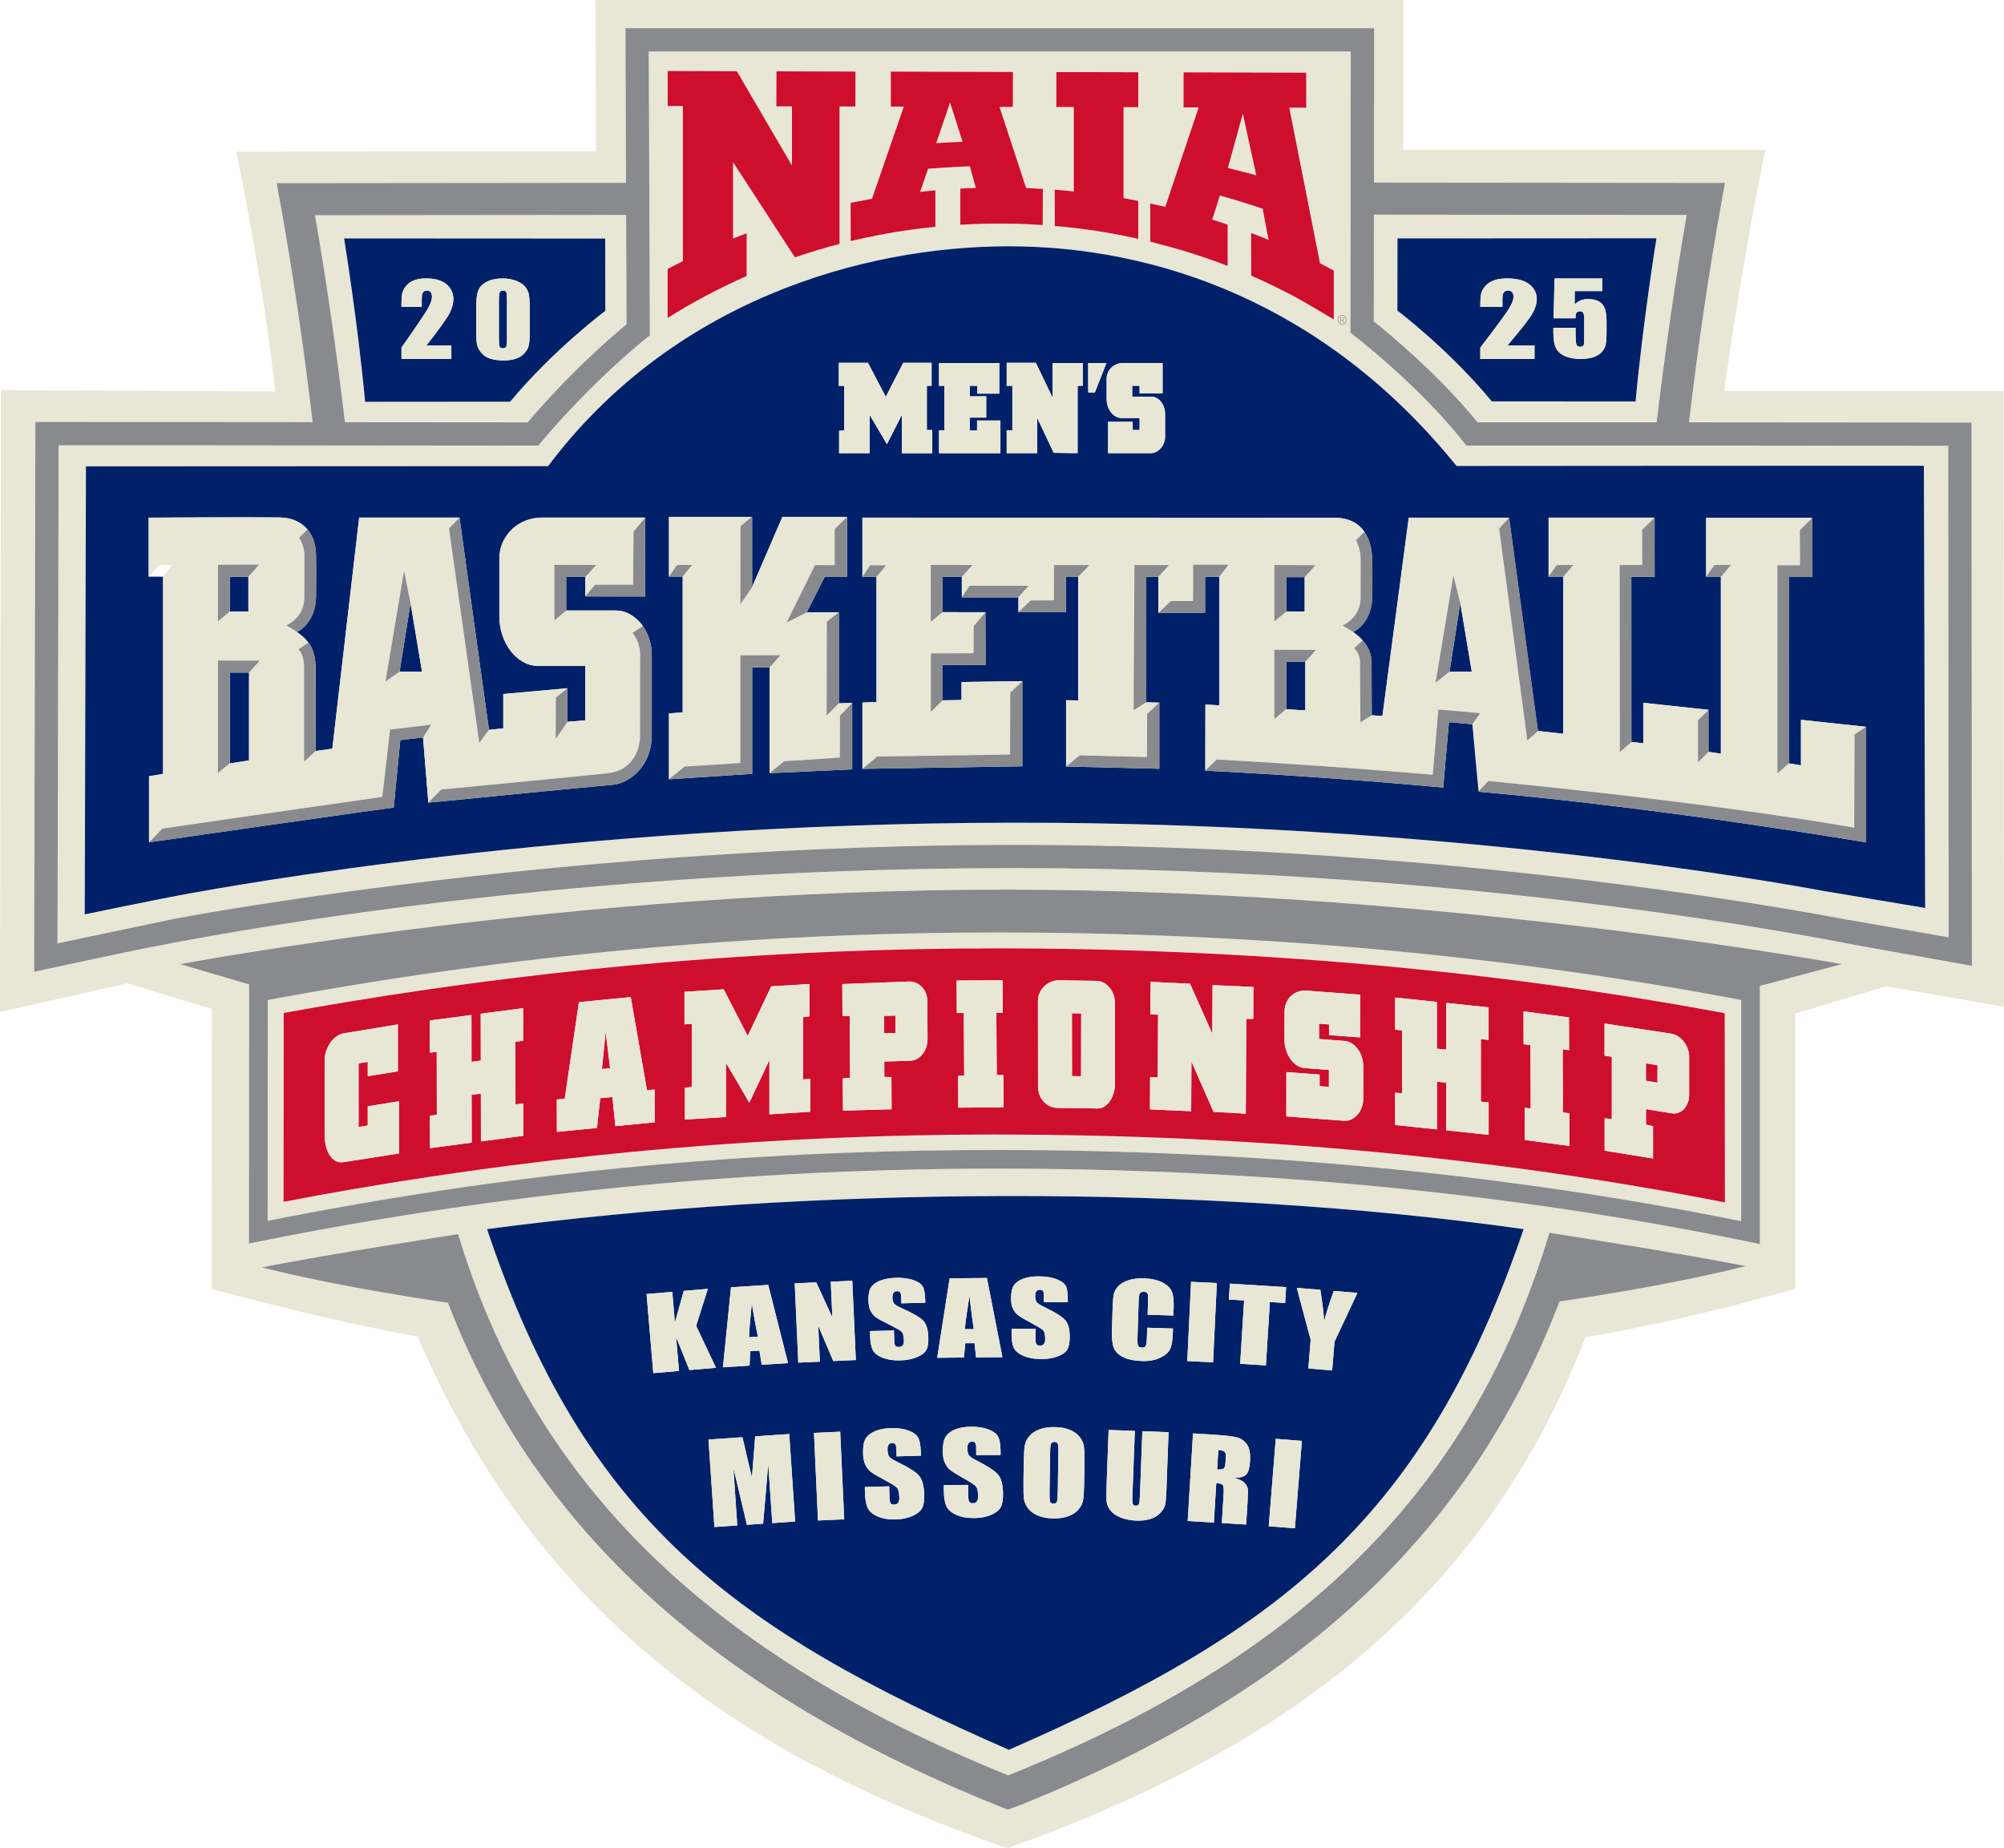 <?xml version="1.0" encoding="UTF-8"?>
<svg id="Layer_1" data-name="Layer 1" xmlns="http://www.w3.org/2000/svg" viewBox="0 0 551.93 509.18">
  <defs>
    <style>
      .cls-1 {
        fill: none;
      }

      .cls-1, .cls-2, .cls-3, .cls-4, .cls-5 {
        stroke-width: 0px;
      }

      .cls-2 {
        fill: #002169;
      }

      .cls-3 {
        fill: #e8e6d4;
      }

      .cls-4 {
        fill: #898a8d;
      }

      .cls-5 {
        fill: #ce0e2d;
      }
    </style>
  </defs>
  <polygon class="cls-1" points="43.92 155.7 40.95 158.88 40.94 158.89 44.86 158.89 44.9 158.85 47.47 155.7 43.92 155.7"/>
  <path class="cls-3" d="M369.64,89.29c.58,0,1.05-.52,1.05-1.16s-.46-1.16-1.05-1.16-1.05.52-1.05,1.16.47,1.16,1.05,1.16ZM369.19,87.37h.55c.33,0,.47.16.47.44s-.17.41-.36.44l.42.71h-.2l-.41-.71h-.31v.71h-.16v-1.6Z"/>
  <path class="cls-3" d="M261.66,28.24l-3.8,11.17c2.4-.14,4.82-.26,7.25-.35l-3.45-10.82Z"/>
  <path class="cls-3" d="M342.3,31.32l-4.13,14.96c2.61.63,5.22,1.3,7.82,2.02l-3.69-16.98Z"/>
  <path class="cls-3" d="M370.04,87.81c0-.22-.17-.28-.34-.28h-.35v.56h.34c.21,0,.35-.06.35-.29Z"/>
  <path class="cls-3" d="M145.29,116.36c12.05-14.12,23.55-23.96,27.27-27.03l-.12-30.13-85.71.08c3.14,17.96,5.84,36.71,8.25,57.03l50.3.04ZM166.68,65.72l.03,19.91s-14.28,10.68-26.21,25.03c-10.17,0-36.16.03-39.94.03-2.02-21.8-5.79-45.01-5.79-45.01l71.91.04Z"/>
  <path class="cls-3" d="M406.95,116.36c6.78-.02,26.72-.02,49.32,0,2.41-20.36,5.12-39.14,8.27-57.13l-86.15-.08-.03,29.42c4.2,3.34,17.88,14.63,28.59,27.8ZM384.89,65.69l71.32-.04s-3.75,23.18-5.75,44.96c-3.75,0-29.52-.04-39.61-.03-11.83-14.33-25.99-25-25.99-25l.03-19.88Z"/>
  <path class="cls-3" d="M73.74,275.5l-.03,60.82c65.42-12.94,133.02-19.51,200.99-19.51,71.64,0,140.54,6.6,204.86,19.61v-60.93c-64.96-12.34-133.87-18.6-204.86-18.6-67.16,0-134.77,6.26-200.96,18.61ZM475.05,331.25c-63.15-12.43-130.25-18.69-200.61-18.69v-.02c-59.98,0-119.69,5.11-177.87,15.17-6.44,1.11-12.07,2.13-18.48,3.37l.03-52.02c6.12-1.12,11.46-2.03,17.6-3.05,59.05-9.79,119.05-14.75,178.71-14.75,69.58,0,137.03,6.01,200.55,17.87l.05,52.12Z"/>
  <path class="cls-3" d="M405.43,122.78h-1.56s-.97-1.22-.97-1.22c-12.12-15.3-29.53-28.77-29.71-28.9l-1.25-.96v-1.58l.08-75.92h-193.34l.3,78.21-1.23.97c-.14.11-14.28,11.32-28.53,28.26l-.96,1.14-102.41-.1h-29.7l-.32,137.23c.15-.03,16.68-3.56,30.4-6.4,13.72-2.84,116.21-20.63,231.78-20.75h1.2c114.46,0,208.36,16.57,229.86,20.68.26.05,27.6,4.81,27.6,4.81l-.11-135.41s-118.25-.1-131.14-.04ZM369.64,86.78c.67,0,1.21.6,1.21,1.35s-.54,1.34-1.21,1.34-1.21-.6-1.21-1.34.54-1.35,1.21-1.35ZM316.79,56.04s2.77.58,4.13.93l9.2-27.4h-4.16v-9.66l33.78.09v9.65l-4.67-.03,8.46,42.87c1.3.68,3.8,2.03,3.8,2.03v13.47s-7.43-4.49-11.31-6.56c-3.72-1.96-7.53-3.8-11.42-5.51h-.01l-.02-11.75c1.61.61,3.21,1.22,4.79,1.88l-1.61-8.57c-3.87-1.32-7.81-2.53-11.79-3.63h0l-2.11,6.63c1.41.43,2.83.9,4.23,1.38h.03v11.35c-3.91-1.52-8.07-2.91-12.11-4.17-3.03-.91-9.22-2.51-9.22-2.51v-10.52ZM290.93,29.47l.02-9.63,22.56.05v9.63h-4.06v25.04s2.67.51,4.04.79l.02.03v10.41h-.01c-7.48-1.69-15.15-2.88-23.01-3.54h.03l-.03-10.02c1.83.15,3.45.29,5.27.48v-23.24h-4.82ZM240.15,54.75l8.76-25.37h-3.58v-9.66l33.64.1-.03,9.65-3.67-.02,7.33,22.36c1.48.05,3.15.13,4.61.22l-.05,9.97c-3.82-.26-7.65-.4-11.52-.4-3.74-.01-7.45.11-11.16.32v-9.96h-.01c1.41-.07,2.86-.15,4.28-.19l-1.66-5.97c-3.79.13-11.48.68-11.48.68l-2.21,6.37c1.39-.16,2.79-.3,4.2-.41h0s0,0,0,0c0,0,0,0,0,0v10.04s0,0,0,0c-7.37.73-14.58,1.93-21.62,3.54l-1.71.4-.02-10.55,1.69-.32c1.41-.28,2.79-.55,4.2-.8ZM183.87,74.13c1.42-.77,2.74-1.44,4.2-2.16V29.24h-4.18v-9.67l19.05.07,15.17,25.97v-16.29s-4.3,0-4.3,0l.04-9.66,21.76.06-.02,9.64-4.37-.02v37.86c-4.18,1.08-8.26,2.33-12.28,3.7l-17.06-26.22v21.05c1.22-.5,2.48-.97,3.7-1.45h.06v11.79c-7.63,3.36-14.82,7.17-21.77,11.55v-13.49ZM502.18,245.46c-12.03-2.26-105.26-18.99-223.74-18.8-121.89.19-217.28,17.91-225.69,19.39-8.41,1.48-29.41,5.87-29.41,5.87l.33-123.42s122.17-.07,127.28-.06c34.07-45.38,86.38-60.57,126.88-60.57s86.99,15.56,123.33,60.53c8.4-.03,128.7-.06,128.7-.06l.35,121.82s-27.17-4.53-28.03-4.69Z"/>
  <path class="cls-3" d="M551.93,277.34l-.14-169.6s-71.38-.05-76.89,0c4.41-33.41,11.28-66.48,11.28-66.48h-99.71l.05-41.26h-222.51l.17,41.66-99.07.12s7.63,37.01,10.69,66.06c-4.58-.05-75.55-.36-75.55-.36l-.25,171.27,35.05-7.85,23.3,7.03-.04,77.19s31.88,8.74,56.71,13.05c34.2,79.79,93.56,117.12,162.42,141.01,69.69-24.97,129.62-63.72,159.21-140.83,26.35-4.14,57.78-13.33,57.78-13.33v-75.81s25.04-7.49,25.04-7.49l32.46,5.62ZM429.52,358.52c-22.77,59.2-65.95,105.57-148.76,138.83l-3.21,1.18v.02s-2.09-.84-2.09-.84c-82.81-33.26-129.33-79.62-152.11-138.83-26.39-3.84-44.17-7.93-51.27-9.73,17.53-3.54,54.07-9.18,54.07-9.18,19.72,65.33,64.92,114.08,151.5,149.1,87.19-35.06,129.26-83.91,149.04-149.46,0,0,36.54,5.64,54.07,9.18-7.1,1.8-24.88,5.89-51.27,9.73ZM134.14,338.62c88.98-11.84,197-12.48,285.49,0-26.9,78.75-65.74,110.27-141.78,143.44-75.75-33.16-116.89-63.27-143.71-143.44ZM484.68,271.61v71.11s-3.07-.64-3.07-.64c-64.86-13.37-134.47-20.14-206.91-20.14-68.69,0-137.01,6.74-203.05,20.02l-3.07.62.04-71.34.09-.02-19.1-5.62s108.97-20.64,227.99-20.53c119.02.11,229.69,20.53,229.69,20.53l-22.6,6ZM279.21,239.17h-1.19c-129.92.13-227.15,20.03-234.83,21.46-7.68,1.42-33.78,7.11-33.78,7.11l.34-151.48,76.36.06c-2.59-21.7-5.53-41.59-8.97-60.65l-.94-5.19,96.22-.09-.16-42.6h206.2l-.05,42.54,96.68.09-.94,5.19c-3.45,19.09-6.39,39.02-8.99,60.76,37.23.02,77.82.06,77.82.06l.11,149.68s-23.09-4.12-30.71-5.47-103.87-21.45-233.17-21.45Z"/>
  <rect class="cls-2" x="354.23" y="158.99" width="5.09" height="9.49"/>
  <path class="cls-2" d="M138.51,95.95c.46,0,.77-.15.91-.46.14-.3.22-.99.22-2.06v-10.78c0-1.16-.07-1.88-.19-2.17-.13-.29-.43-.44-.9-.44s-.77.15-.92.46c-.15.31-.22,1.02-.22,2.14v10.61c0,1.26.07,2.02.21,2.28.14.26.44.39.9.39Z"/>
  <path class="cls-2" d="M401.16,128.38c-36.33-44.96-82.83-60.53-123.33-60.53s-92.81,15.19-126.88,60.57c-5.11-.01-127.28.06-127.28.06l-.33,123.42s21-4.39,29.41-5.87c8.41-1.48,103.79-19.2,225.69-19.39,118.48-.18,211.71,16.55,223.74,18.8.87.16,28.03,4.69,28.03,4.69l-.35-121.82s-120.3.02-128.7.06ZM304.78,104.4c0-.67.12-1.27.38-1.81.25-.54.59-1,1-1.38.41-.38.89-.68,1.43-.88.54-.2,1.1-.31,1.68-.31h10.92v8.33h-6.33v-2.07h-2.04v3h5.18c.58,0,1.1.13,1.57.4.47.27.88.62,1.23,1.06.35.44.61.95.79,1.54.19.59.28,1.19.28,1.81v6.18c0,.61-.1,1.2-.31,1.75-.21.55-.5,1.04-.86,1.46-.37.42-.79.76-1.26,1-.47.24-.97.36-1.5.36h-11.76v-8.64h6.78v2.27h1.9v-3.3h-4.91c-.62,0-1.19-.15-1.69-.44-.51-.29-.95-.69-1.31-1.17-.37-.49-.66-1.04-.86-1.67-.21-.63-.31-1.27-.31-1.94v-5.53ZM304.72,100.02l-3.19,8.1h-1.81l-.03-8.1h5.03ZM277.26,118.54h1.56v-12.25h-1.56v-6.34h8.02l4.6,9.56v-9.49h8.33v6.22l-1.42.08v18.51l-6.57-.08-4.56-9.64v9.72h-8.4v-6.3ZM258.62,118.54h1.49v-12.25h-1.49v-6.26h16.59v8.41h-6.08v-2.15h-2.04v2.92l4.53-.04v5.88h-4.53v3.5h2.01v-2.69h6.43v8.99h-16.9v-6.3ZM231.03,99.95h8.02l4.91,9.37,4.81-9.37h7.81v6.3l-1.31.08v12.14h1.49v6.38h-8.37v-10.56l-4.11,8.07c-.23-.38-.49-.82-.78-1.31-.29-.49-.57-.98-.86-1.48-.29-.5-.58-.99-.87-1.48-.29-.49-.55-.92-.78-1.31-.25-.44-.5-.84-.74-1.23-.24-.39-.49-.79-.74-1.23v10.52h-8.4v-6.18l1.42-.08v-12.29h-1.49v-6.34ZM179.51,202.58c0,.88-.08,1.73-.21,2.55,0,.04-.01.09-.02.13-.79,4.61-3.57,8.15-6.99,9.86-.09.05-.18.09-.27.13-.23.11-.45.21-.68.3-.07.03-.14.05-.22.08-.87.32-1.77.53-2.68.6-5.69.45-50.49,4.9-50.49,4.9l.04-.05h-.01s-1.47-17.93-1.47-17.93l-6.26.72-.05.46-1.76,18.13s-2.82.37-9.19,1.26l-26.31,3.74c-25.02,3.61-31.84,4.56-31.84,4.56l.04-.04h-.09s0-18.13,0-18.13l3.87-.67v-54.35h-.02s-.04.04-.04.04h-3.92s.01-.01.01-.01v-16.26s29.41-.17,36.09-.05c3.44.06,5.98,1.32,7.64,3.33.23.24,2.26,2.44,2.35,6.92.08,3.63.02,7.84.02,11.17,0,7.86-5.25,10.1-5.25,10.1l-.02-.02s-.03.02-.05.03c.62.48,2,1.28,3.18,2.95l.03-.02s1.99,2.24,1.99,6.88c0,5.2.03,22.93.03,22.93h0v.06l4.57-.64,7.39-63.66h27.63s0,0,0,0l8.11,58.45-.02.03h0s3.97-.43,3.97-.43v-9.45l17.64-1.59.02-.02v9.28h0s4.93-.43,4.93-.43v-14.97h-12.78c-1.62,0-3.09-.38-4.41-1.15-1.32-.77-2.46-1.78-3.42-3.05-.96-1.27-1.71-2.72-2.25-4.35-.54-1.63-.81-3.32-.81-5.05v-15.87c0-1.73.33-3.3.99-4.7.66-1.4,1.53-2.6,2.61-3.6,1.08-1,2.32-1.77,3.73-2.3,1.41-.53,2.87-.8,4.37-.8h28.44v.05l.04-.04-.03,21.73-16.52-.03.04-.04v-5.32h-5.27v9.24h13.46c1.5,0,2.86.35,4.1,1.05,1.23.7,2.3,1.62,3.2,2.75.13.16.24.34.36.51h.02s.36.48.81,1.33c0,0,0,.01.01.02.71,1.37,1.62,3.68,1.62,6.52v22.22ZM234.69,211.94l-22.76,1.06.05-.04v-29.12h0s-4.82,0-4.82,0v29.31h-.03s0,.03,0,.03l-22.92,1.5.05-.04v-18.11l3.78-.28v-37.42h-3.78v-16.44h22.8l.08-.06v19.43l8.36-19.37h17.73v.06l.04-.04v16.45h-6.11s-4.98,9.83-4.98,9.83h-.01s8.78,0,8.78,0l.08-.06v25.13l3.65-.14v.07l.03-.03v18.26ZM513.98,232.07s-54.66-9.33-106.78-13.97c.02-.03.05-.06.08-.09-.01,0-.03,0-.04,0-.24-2.06-1.68-18.2-1.71-18.49h0s-6.47-.59-6.47-.59l-1.58,18.03s-.03,0-.05,0c0,0,0,0,0,0-.89-.09-1.79-.17-2.69-.25-8.16-.75-33.64-2.97-62.82-4.41.01-.01.04-.04.06-.06-.02,0-.04,0-.06,0-.02-1.55.04-18.15.04-18.15l3.87.22v-35.42l-3.94.05v9.88h-12.82l.02-.02h-.06v-9.89h-3.33s-.01,34.55-.01,34.55h-.02v.02l3.56.09.06-.05v18.26h-.02s0,0,0,0l-5.62-.14-20.05-.48.04-.03h-.03v-18.23l3.33.05v-34.03l-3.39.02v9.69h-13.07l.05-.04h-.06v-4.1h-.01l-.07.07h-15.52s.05-.07.05-.07h-.03v-5.58.02h-5.29v9.69h-.02v.02l11.79.02v.06l.02-.03.06,14.53-11.84-.03v9.71l-.03.03,5.21-.08v-4.96l16.74-.25v.04l.03-.03v23.44l-44.07.72.04-.03h-.02s0-18.24,0-18.24l3.87-.15v-34.47h-3.92s.04-.06.04-.06v-16.26s122.92.02,129.86.02c4.07,0,6.9,1.51,8.59,4.21.54.78,1.85,3.09,1.96,7.27.09,3.63.02,6.58.02,9.91,0,7.85-5.25,10.1-5.25,10.1l-.05-.03s-.02,0-.02.01c.54.42,1.62,1.08,2.65,2.37h0s2.47,2.25,2.47,6.04c0,.55,0,1.24,0,2.03,0,.13.01.24.01.37,0,.99,0,2,0,2.98.02,4.31.05,9.12.05,9.12l-.03.02s0,.02,0,.02l2.96.21,7.26-54.65h27.62s0,0,0,0h0l2.09,15.51,5.85,43.25h0s6.99.79,6.99.79l.02-43.31h0l-.02.02h-4.11s.08-.13.08-.13v-16.13h29.1l.03-.03v.03h.03v8.9l.03,7.4h-.03s-6.39,0-6.39,0l.02,45.47h-.01s3.32.41,3.32.41v-11.17l17.91,1.93h.01s0,11.54,0,11.54h-.01v.04l3.42.51v-48.78h-4.08s.03-.06.03-.06v-16.13h29.16l.03-.03.06,16.33h-6.41l-.04,51.26h-.02v.07l3.33.55v-12.55l17.9,1.93.03-.02v31.85Z"/>
  <path class="cls-2" d="M410.85,110.57c10.09-.01,35.86.03,39.61.03,2-21.78,5.75-44.96,5.75-44.96l-71.32.04-.03,19.88s14.16,10.67,25.99,25ZM441.26,76.72v3.48h-7.58v3.69c.95-.99,2.17-1.49,3.66-1.49,1.68,0,2.96.42,3.82,1.26.86.84,1.29,2.45,1.29,4.83v3.1c0,1.54-.08,2.67-.25,3.39-.17.72-.52,1.39-1.07,2-.54.61-1.3,1.08-2.28,1.41-.97.33-2.16.49-3.56.49-1.57,0-2.96-.24-4.16-.73-1.2-.49-2.05-1.22-2.56-2.18-.5-.97-.76-2.46-.76-4.49v-1.18h6.11v1.36c0,1.41.06,2.4.17,3,.11.59.49.89,1.15.89.3,0,.55-.08.73-.26.19-.17.29-.35.3-.55.01-.2.03-1.05.05-2.57v-4.31c0-.82-.1-1.37-.29-1.67-.19-.3-.51-.44-.95-.44-.28,0-.52.08-.71.23-.19.15-.32.32-.37.49-.06.17-.08.58-.08,1.22h-6.05l.26-10.96h13.11ZM416.46,80.49c-.25-.29-.64-.44-1.15-.44s-.9.16-1.15.48c-.25.32-.38.96-.38,1.92v2.07h-6.08v-.79c0-1.22.08-2.18.24-2.88.16-.7.54-1.39,1.16-2.08.62-.68,1.42-1.2,2.4-1.55.99-.35,2.17-.52,3.54-.52,2.7,0,4.74.54,6.12,1.61,1.38,1.07,2.07,2.43,2.07,4.06,0,1.24-.39,2.56-1.17,3.95-.78,1.39-3.07,4.34-6.88,8.84h7.44v3.71h-14.93v-3.1c4.43-5.79,7.06-9.37,7.89-10.74.83-1.38,1.25-2.45,1.25-3.22,0-.59-.13-1.03-.38-1.32Z"/>
  <path class="cls-2" d="M140.5,110.66c11.93-14.35,26.21-25.03,26.21-25.03l-.03-19.91-71.91-.04s3.78,23.21,5.79,45.01c3.78,0,29.76-.04,39.94-.03ZM131.16,84.49c0-2,.2-3.49.59-4.49.4-.99,1.18-1.79,2.36-2.39,1.18-.6,2.61-.9,4.29-.9,1.37,0,2.6.21,3.68.62,1.08.42,1.89.92,2.43,1.52.54.6.9,1.28,1.09,2.03.19.75.29,1.95.29,3.6v7.26c0,1.65-.1,2.85-.31,3.6-.21.75-.63,1.46-1.28,2.11-.65.65-1.43,1.12-2.35,1.41-.92.29-1.94.43-3.07.43-1.49,0-2.73-.15-3.72-.45-.99-.3-1.78-.77-2.36-1.4-.59-.64-1-1.31-1.25-2.01-.25-.7-.37-1.82-.37-3.35v-7.59ZM118.63,80.49c-.23-.29-.59-.44-1.06-.44s-.83.16-1.06.48c-.23.32-.35.96-.35,1.92v2.07h-5.59v-.79c0-1.22.07-2.18.22-2.88.14-.7.5-1.4,1.07-2.08.57-.68,1.3-1.2,2.21-1.55.91-.35,1.99-.52,3.26-.52,2.48,0,4.36.54,5.63,1.61,1.27,1.07,1.91,2.43,1.91,4.06,0,1.25-.36,2.56-1.07,3.95-.72,1.39-2.83,4.34-6.33,8.84h6.85v3.71h-13.74v-3.1c4.07-5.79,6.49-9.37,7.26-10.74.77-1.38,1.15-2.45,1.15-3.22,0-.59-.12-1.03-.35-1.32Z"/>
  <polygon class="cls-2" points="354.23 182.34 354.23 195.36 354.21 195.37 359.5 195.71 359.5 182.32 359.49 182.34 354.23 182.34"/>
  <polygon class="cls-2" points="113.05 166.05 113.07 166.16 110.14 184.49 110.05 185.06 116.24 185.06 113.05 166.01 113.05 166.05"/>
  <polygon class="cls-2" points="402.16 166.07 402.18 166.16 399.22 185.01 399.17 185.04 399.17 185.07 405.35 185.07 402.17 166.01 402.16 166.07"/>
  <polygon class="cls-2" points="63.29 158.91 63.29 168.46 63.28 168.47 63.28 168.48 68.41 168.48 68.41 158.88 68.39 158.88 68.36 158.91 63.29 158.91"/>
  <polygon class="cls-2" points="63.3 185.29 63.3 210.26 63.29 210.27 63.29 210.31 68.58 209.48 68.59 185.28 68.58 185.29 63.3 185.29"/>
  <path class="cls-3" d="M167.63,212.99c5.9-.67,8.66-5.4,8.66-10.39s.02-17.59.02-22.31c0-3.59-2.11-5.95-2.11-5.95l2.86-1.85c-.12-.17-.24-.35-.36-.51-.9-1.13-1.97-2.05-3.2-2.75-1.23-.7-2.6-1.05-4.1-1.05h-13.46s-3.26,2.71-3.26,2.71v-15.28l11.52.04-2.98,3.29h-.01v5.32l2.69-3.17,10.46-.02.12-14.67,3.19-3.74v-.05h-28.44c-1.5,0-2.96.27-4.37.8-1.41.53-2.65,1.3-3.73,2.3-1.08,1-1.95,2.2-2.61,3.6-.66,1.4-.99,2.97-.99,4.7v15.87c0,1.73.27,3.42.81,5.05.54,1.63,1.29,3.09,2.25,4.35.96,1.27,2.1,2.29,3.42,3.05,1.32.77,2.79,1.15,4.41,1.15h12.78v14.97l-4.93.43-3.23,4.67.03-11.36,3.18-2.57-17.64,1.59v9.45l-3.97.44h0s-2.63,3.57-2.63,3.57l-8.35-59.09,2.89-2.97h0s-27.63,0-27.63,0l-7.39,63.66-4.57.64v-.05l-3.21,2.97s0-21.26,0-25.98c0-3.59-1.53-5-1.53-5l2.69-1.78c-1.18-1.67-2.56-2.47-3.18-2.95.01,0,.03-.02.05-.03l-2.9-1.82s4.94-1.99,4.94-7.69c0-4.73.02-8.23.02-11.39,0-3.18-1.49-5.01-1.49-5.01l2.31-2.31s0,0,.02.02c-1.66-2.01-4.2-3.26-7.64-3.33-6.68-.12-36.09.05-36.09.05v16.26l2.96-3.18h3.55s-2.57,3.15-2.57,3.15h.02s0,54.35,0,54.35l-3.87.67v18.14h.09s3.55-3.74,3.55-3.74c0,0,8.71-1.31,28.54-4.16,19.89-2.85,32.06-4.59,32.06-4.59l2.15-18.55,11.32-1.34-2.25,3.52h0s1.47,17.93,1.47,17.93h.01s3.59-3.59,3.59-3.59c0,0,38.58-3.66,46.05-4.5ZM60.03,155.58l11.35-.04-2.99,3.34h.02v9.6h-5.13s-3.25,2.68-3.25,2.68v-15.58ZM68.59,185.28v24.2s-5.3.83-5.3.83v-.04l-3.26,2.7v-31l11.52.04-2.96,3.28ZM110.05,185.06l.09-.57-.09.54-3.88,2.71,5.1-30.5,1.77,8.81v-.05s3.19,19.05,3.19,19.05h-6.18Z"/>
  <path class="cls-3" d="M377.79,184.91c0-.13,0-.24-.01-.37,0,1,0,2.15.01,3.35,0-.98,0-1.98,0-2.98Z"/>
  <polygon class="cls-3" points="319.27 211.79 319.27 211.79 313.65 211.65 319.27 211.79"/>
  <path class="cls-3" d="M231.3,208.71l.05-11.56,3.31-3.44v-.07l-3.65.14h0s-3.34,3.33-3.34,3.33l.05-25.85,3.21-2.55h-8.78l-5.54,2.84,7.83-15.85h0s0-.01,0-.01h0s4.84,0,4.84,0l.58-.04v-9.9l3.34-3.29v-.06h-17.73l-8.36,19.37v.02l-3.23,4.67.03-21.54,3.12-2.52h-22.8v16.44h3.78v37.42l-3.78.28v18.11l4.29-3.47,15.35-.99v-29.67l11.05-.02-2.97,3.34v29.12l3.97-3.26,15.35-.99ZM188.01,158.83h-3.74s2.16-3.19,2.16-3.19h4.18s-2.61,3.19-2.61,3.19Z"/>
  <path class="cls-3" d="M397.43,216.96s0,0,0,0c-.18-.02-1.1-.11-2.69-.25.9.08,1.8.17,2.69.25Z"/>
  <polygon class="cls-3" points="455.73 142.61 455.69 142.61 455.73 151.51 455.73 142.61"/>
  <polygon class="cls-3" points="415.67 142.6 415.66 142.6 417.76 158.11 415.67 142.6"/>
  <polygon class="cls-3" points="110.2 204.34 110.25 203.88 110.25 203.88 110.2 204.34"/>
  <rect class="cls-3" x="449.34" y="158.91" width="6.39" height="0"/>
  <path class="cls-3" d="M510.68,228.02l.11-25.72,3.16-2.06-17.9-1.93v12.55l-3.33-.55v-.05l-3.2,2.79v-57.31l6.24-.02-.06-9.64,3.41-3.4h-29.16v16.13l2.21-3.14,4.6-.04-2.73,3.24h-.02s0,48.78,0,48.78l-3.42-.51v-.03l-2.92,2.94v-11.56s2.92-2.93,2.92-2.93l-17.91-1.93v11.17l-3.32-.4-3.2,2.79-.06-51.52,6.24-.02-.06-9.64,3.41-3.4h-29.1v16.13l2.16-3.07,4.6-.04-2.72,3.22h0l-.02,43.31-6.99-.78-2.96,2.64-7.77-58.44,2.78-2.96h-27.62l-7.26,54.65-2.96-.21s0-.02,0-.02l-3.14,1.97s-.05-13.7-.1-16.45c-.05-2.73-1.65-3.98-1.65-3.98l2.38-2.09c-1.03-1.29-2.12-1.95-2.65-2.37,0,0,.02,0,.02-.01l-2.88-1.8s4.94-1.99,4.94-7.69c0-4.73.02-7.36.02-10.52,0-3.18-1.31-5.26-1.31-5.26l2.31-2.31s.09.11.24.31c-1.69-2.7-4.52-4.21-8.59-4.21-6.94,0-129.86-.02-129.86-.02v16.26l2.12-3.13h4.37s-2.61,3.19-2.61,3.19h0v34.47l-3.87.15v18.24h.02s4.04-3.38,4.04-3.38l36.6-.55.05-17.06,3.32-3.12v-.04l-16.74.25v4.96l-5.21.08-3.22,3.2v-16.15l11.77-.02.04-7.48,3.21-3.76v-.06l-11.79-.02h0s-3.25,2.68-3.25,2.68v-15.72l11.52.04-2.96,3.28v5.58h.03l2.11-3.12h16.29s-2.87,3.12-2.87,3.12h.01v4.1h.06l3.34-3.19,6.39-.02.03-9.73h9.73s-3.07,3.27-3.07,3.27h0v34.03l-3.33-.05v18.23h.03s3.75-3.04,3.75-3.04l18.51.45.05-11.88,3.29-3.09-3.56-.09h0s-3.44,2.19-3.44,2.19l.23-40h9.53l-2.94,3.24h-.01v9.89h.06l3.37-3.22,6.14-.02.03-10h9.73s-2.54,3.32-2.54,3.32l-3.92.05h0s3.94-.04,3.94-.04v35.42l-3.87-.22s-.06,16.6-.04,18.15c.02,0,.04,0,.06,0,.62-.58,2.62-2.47,3.1-3,30.92,1.65,59.54,4.2,59.54,4.2l1.54-17.97,11.56.99-2.18,3.06c.03.29,1.47,16.42,1.71,18.49.01,0,.03,0,.04,0,.71-.8,2.01-2.23,2.63-2.85,66.55,6.53,100.76,12.87,100.76,12.87ZM350.97,155.66l11.36.04-2.98,3.29h-.02v9.49h-5.09s-3.26,2.71-3.26,2.71v-15.53ZM359.5,182.32v13.4l-5.29-.34-3.25,2.69v-19.05l11.5.04-2.96,3.27ZM399.17,185.07v-.03s-3.79,3.06-3.79,3.06l4.91-29.55,1.88,7.52v-.06s3.19,19.06,3.19,19.06h-6.18Z"/>
  <path class="cls-3" d="M72.94,227.47l26.31-3.74c-5.7.79-14.23,2-26.15,3.72-.06,0-.11.02-.16.02Z"/>
  <path class="cls-4" d="M542.98,116.41s-40.59-.04-77.82-.06c2.6-21.74,5.54-41.67,8.99-60.76l.94-5.19-96.68-.09.05-42.54h-206.2l.16,42.6-96.22.09.94,5.19c3.44,19.06,6.38,38.95,8.97,60.65l-76.36-.06-.34,151.48s26.1-5.69,33.78-7.11c7.68-1.42,104.91-21.33,234.83-21.46h1.19c129.29,0,225.55,20.1,233.17,21.45s30.71,5.47,30.71,5.47l-.11-149.68ZM378.39,59.14l86.15.08c-3.14,17.99-5.85,36.77-8.27,57.13-22.6-.01-42.54-.01-49.32,0-10.71-13.17-24.4-24.46-28.59-27.8l.03-29.42ZM172.45,59.2l.12,30.13c-3.72,3.06-15.22,12.91-27.27,27.03l-50.3-.04c-2.41-20.32-5.12-39.07-8.25-57.03l85.71-.08ZM509.07,253.43c-21.5-4.11-115.4-20.68-229.86-20.68h-1.2c-115.57.12-218.06,17.9-231.78,20.75-13.72,2.84-30.25,6.37-30.4,6.4l.32-137.23h29.7l102.41.1.96-1.14c14.26-16.94,28.39-28.15,28.53-28.26l1.23-.97-.3-78.21h193.34l-.08,75.92v1.58l1.25.96c.18.13,17.59,13.6,29.71,28.9l.97,1.22h1.56c12.89-.06,131.14.04,131.14.04l.11,135.41s-27.34-4.75-27.6-4.81Z"/>
  <path class="cls-4" d="M49.6,265.6l19.1,5.62-.09.02-.04,71.34,3.07-.62c66.04-13.28,134.36-20.02,203.05-20.02,72.44,0,142.05,6.78,206.91,20.14l3.09.64v-71.11s22.59-6,22.59-6c0,0-110.68-20.42-229.69-20.53-119.02-.11-227.99,20.53-227.99,20.53ZM479.56,336.42c-64.32-13.02-133.22-19.61-204.86-19.61s-135.57,6.56-200.99,19.51l.03-60.82c66.19-12.35,133.79-18.61,200.96-18.61,70.99,0,139.9,6.26,204.85,18.6v60.93Z"/>
  <path class="cls-4" d="M277.67,489.08c-86.58-35.02-131.78-83.77-151.5-149.1,0,0-36.54,5.64-54.07,9.18,7.1,1.8,24.88,5.89,51.27,9.73,22.78,59.2,69.3,105.57,152.11,138.83l2.08.84v-.02s3.21-1.18,3.21-1.18c82.8-33.26,125.98-79.62,148.76-138.83,26.39-3.84,44.17-7.93,51.27-9.73-17.53-3.54-54.07-9.18-54.07-9.18-19.79,65.55-61.86,114.41-149.04,149.46Z"/>
  <path class="cls-2" d="M277.85,482.05c76.04-33.16,114.88-64.69,141.78-143.44-88.49-12.48-196.51-11.84-285.49,0,26.82,80.17,67.96,110.27,143.71,143.44ZM344.28,402.45c-.11,1.88-.46,3.12-1.03,3.74-.58.61-1.66.94-3.24.97,1.41.4,2.34.86,2.8,1.41.46.55.74,1.04.83,1.48.09.44.08,1.63-.04,3.58l-.39,6.36-6.7-.41.49-8.01c.08-1.29.01-2.1-.21-2.42-.21-.32-.82-.51-1.81-.57l-.66,10.87-7.21-.44,1.46-24.12,5.11.31c3.4.21,5.7.46,6.89.76,1.19.3,2.14.95,2.84,1.93.7.98.99,2.5.87,4.56ZM356.63,421.03l-7.2-.58,1.93-24.08,7.2.58-1.93,24.08ZM363.65,355.33c.67,4.34,1,7.24,1.01,8.73.58-2.29,1.48-5.1,2.68-8.42l6.51.54-6.31,13.47-.65,7.89-6.56-.54.65-7.89-3.83-14.31,6.5.54ZM338.72,353.62l15.5.97-.27,4.37-4.21-.26-1.09,17.45-7.09-.44,1.09-17.45-4.2-.26.27-4.37ZM328.04,353.12l7.1.34-1.04,21.83-7.1-.34,1.04-21.83ZM306.24,366.45l.2-6.38c.05-1.57.15-2.75.32-3.54.16-.78.59-1.53,1.28-2.23.69-.71,1.64-1.25,2.84-1.63,1.2-.38,2.57-.55,4.11-.5,2.09.07,3.81.44,5.15,1.14,1.34.69,2.21,1.53,2.6,2.51.4.98.56,2.49.5,4.53l-.07,2.07-7.1-.23.12-3.8c.04-1.1-.02-1.8-.16-2.07-.14-.28-.47-.43-.99-.44-.58-.02-.96.13-1.13.46-.17.33-.27,1.04-.31,2.15l-.32,10.15c-.03,1.06.02,1.76.17,2.09.15.33.5.5,1.05.52.53.02.88-.13,1.05-.45.17-.32.28-1.08.32-2.28l.09-2.75,7.1.23-.03.85c-.07,2.26-.32,3.86-.75,4.79-.43.93-1.34,1.73-2.73,2.4-1.39.67-3.08.97-5.09.91-2.08-.07-3.78-.42-5.11-1.07-1.33-.65-2.2-1.51-2.6-2.59-.41-1.08-.57-2.69-.5-4.83ZM304.8,408.22l.53-14.29,7.22.27-.68,18.1c-.04,1.05,0,1.73.12,2.03.12.3.38.45.78.47.46.02.76-.13.9-.45.14-.32.24-1.08.28-2.28l.67-17.79,7.22.27-.6,16.14c-.07,1.83-.18,3.11-.35,3.85-.16.74-.6,1.48-1.3,2.24-.7.75-1.61,1.31-2.73,1.67-1.12.36-2.43.51-3.92.46-1.66-.06-3.11-.36-4.36-.88-1.25-.52-2.18-1.18-2.78-1.97-.6-.79-.94-1.61-1.02-2.47-.08-.85-.07-2.64.03-5.37ZM297.29,395.78c.71.86,1.12,1.78,1.25,2.78.12,1,.16,2.74.13,5.23l-.06,4.13c-.04,2.43-.13,4.14-.27,5.15-.15,1.01-.57,1.92-1.28,2.75-.7.83-1.65,1.45-2.83,1.88-1.19.43-2.56.63-4.13.61-1.49-.02-2.82-.25-4-.69-1.18-.44-2.12-1.09-2.83-1.94-.71-.86-1.12-1.78-1.25-2.78-.12-1-.17-2.74-.13-5.23l.06-4.13c.04-2.43.13-4.14.27-5.15.15-1.01.57-1.92,1.28-2.75.7-.83,1.65-1.45,2.84-1.88,1.18-.43,2.56-.63,4.13-.61,1.49.02,2.82.25,4,.69,1.18.44,2.12,1.09,2.83,1.94ZM279.28,354.04c.54-.77,1.41-1.37,2.6-1.8,1.2-.43,2.64-.64,4.32-.62,1.84.01,3.42.26,4.71.75,1.3.49,2.15,1.09,2.57,1.82.42.73.62,1.96.61,3.7v.86s-6.6-.05-6.6-.05v-1.62c.02-.76-.07-1.24-.23-1.45-.17-.21-.45-.31-.84-.32-.43,0-.75.13-.97.41-.22.28-.34.7-.34,1.27,0,.73.11,1.28.36,1.65.23.37.9.82,2,1.35,3.15,1.52,5.14,2.77,5.95,3.74.82.97,1.22,2.52,1.2,4.67-.01,1.56-.25,2.7-.71,3.44-.46.74-1.35,1.35-2.65,1.84-1.31.49-2.83.73-4.56.72-1.9-.01-3.52-.31-4.86-.9-1.34-.59-2.22-1.32-2.63-2.22-.41-.89-.61-2.16-.6-3.8v-1.43s6.61.05,6.61.05l-.02,2.66c0,.82.09,1.35.27,1.58.18.23.51.35.98.36.47,0,.82-.14,1.06-.44.23-.3.35-.73.36-1.32,0-1.29-.2-2.13-.64-2.53-.45-.4-1.55-1.07-3.31-2.01-1.76-.95-2.93-1.64-3.5-2.06-.57-.43-1.04-1.01-1.41-1.77-.37-.75-.55-1.71-.55-2.87.01-1.67.29-2.9.83-3.67ZM225.28,418.89l-1.1-24.14,7.22-.33,1.1,24.13-7.22.33ZM275.58,415.29c-.46.82-1.35,1.51-2.67,2.07-1.32.56-2.87.85-4.63.86-1.93.01-3.59-.29-4.96-.92-1.37-.63-2.27-1.43-2.7-2.41-.43-.98-.65-2.38-.66-4.19v-1.58s6.7-.04,6.7-.04l.02,2.94c0,.91.1,1.49.29,1.74.19.26.53.39,1.01.38.48,0,.84-.17,1.07-.5.23-.33.35-.82.34-1.47,0-1.42-.24-2.35-.69-2.79-.46-.43-1.59-1.16-3.4-2.17-1.8-1.02-3-1.77-3.58-2.23-.59-.46-1.07-1.11-1.46-1.93-.39-.82-.59-1.88-.6-3.16-.01-1.85.25-3.2.79-4.06.54-.86,1.41-1.54,2.62-2.03,1.21-.49,2.67-.74,4.39-.75,1.88-.01,3.48.24,4.8.76,1.33.52,2.21,1.18,2.64,1.98.43.8.66,2.16.67,4.08v.96s-6.7.05-6.7.05v-1.79c-.02-.84-.11-1.37-.28-1.6-.17-.23-.46-.34-.86-.34-.43,0-.76.16-.98.47-.22.31-.33.78-.32,1.41,0,.81.13,1.41.39,1.82.24.41.93.89,2.05,1.46,3.23,1.64,5.26,2.99,6.1,4.05.84,1.06,1.27,2.77,1.29,5.14.01,1.72-.21,2.99-.67,3.81ZM261.54,352.16l10.27-.1,4.27,21.82-7.26.07-.42-3.93-2.54.02-.39,3.93-7.35.07,3.42-21.89ZM239.88,354.67c.51-.79,1.36-1.42,2.54-1.88,1.18-.47,2.61-.72,4.3-.77,1.84-.05,3.42.15,4.73.59,1.31.44,2.19,1.02,2.63,1.73.44.71.68,1.94.73,3.67l.02.86-6.6.18-.04-1.62c-.02-.76-.12-1.24-.29-1.44-.17-.2-.46-.3-.85-.29-.43.01-.75.16-.96.44-.21.28-.31.71-.3,1.28.02.73.16,1.28.41,1.64.25.36.93.79,2.04,1.28,3.2,1.42,5.23,2.6,6.07,3.54.85.94,1.3,2.48,1.36,4.62.04,1.56-.16,2.71-.59,3.46-.44.75-1.3,1.39-2.59,1.93-1.29.53-2.8.82-4.54.87-1.9.05-3.53-.19-4.89-.73-1.36-.54-2.26-1.25-2.7-2.13-.44-.88-.68-2.14-.72-3.78l-.04-1.43,6.6-.17.07,2.66c.02.82.13,1.34.32,1.57.19.23.52.34,1,.32.47-.01.82-.17,1.04-.47.22-.3.33-.75.31-1.33-.03-1.29-.28-2.12-.73-2.51-.46-.38-1.59-1.01-3.38-1.89-1.79-.89-2.98-1.54-3.56-1.95-.58-.41-1.08-.98-1.47-1.72-.4-.74-.61-1.69-.64-2.85-.04-1.67.19-2.91.7-3.69ZM238.4,396.36c.52-.87,1.38-1.56,2.58-2.08,1.2-.52,2.66-.8,4.37-.85,1.88-.05,3.48.17,4.82.66,1.34.49,2.23,1.13,2.68,1.92.45.79.7,2.14.76,4.06l.03.96-6.71.19-.05-1.79c-.02-.84-.12-1.36-.3-1.59-.18-.22-.47-.33-.87-.32-.43.01-.76.17-.97.49-.21.31-.31.78-.3,1.41.02.81.16,1.41.43,1.81.25.4.95.87,2.08,1.42,3.26,1.57,5.32,2.88,6.19,3.92.86,1.04,1.33,2.74,1.4,5.11.05,1.72-.15,3-.59,3.82-.44.83-1.32,1.54-2.63,2.13-1.31.59-2.85.91-4.61.96-1.93.05-3.59-.22-4.98-.82-1.38-.6-2.3-1.38-2.75-2.36-.45-.97-.7-2.36-.75-4.17l-.04-1.58,6.71-.19.08,2.94c.02.91.14,1.48.33,1.74.2.25.53.37,1.01.36.48-.01.83-.19,1.06-.52.22-.33.33-.82.31-1.47-.04-1.42-.29-2.35-.75-2.77-.47-.42-1.62-1.12-3.44-2.1-1.82-.98-3.03-1.7-3.63-2.15-.6-.45-1.1-1.08-1.5-1.9-.41-.81-.63-1.86-.66-3.15-.05-1.85.18-3.21.7-4.08ZM224.82,353.28l4.42,9.65-.44-9.83,5.93-.27.98,21.84-6.22.28-4.14-9.76.45,9.93-5.94.27-.98-21.84,5.94-.27ZM219,419.17l-6.3.43-1.11-16.27-1.41,16.44-4.47.3-3.72-15.72,1.07,15.9-6.3.43-1.63-24.1,9.33-.63c.38,1.43.78,3.12,1.2,5.07l1.44,6.06.89-11.37,9.38-.64,1.63,24.11ZM201.33,354.63l10.25-.66,5.45,21.55-7.25.46-.63-3.9-2.54.16-.18,3.95-7.33.47,2.22-22.05ZM178.08,356.49l7.08-.6.72,8.46,2.43-8.73,6.64-.56-3.22,10.18,5.46,11.57-7.32.62-3.66-9.09.79,9.34-7.08.6-1.85-21.78Z"/>
  <path class="cls-2" d="M207.06,359.14c-.45,4.22-.71,7.31-.77,9.25l2.44-.16c-.52-2.45-1.07-5.48-1.67-9.09Z"/>
  <path class="cls-2" d="M290.43,397.23c-.38,0-.67.12-.87.37-.2.25-.32,1-.33,2.24l-.17,11.28c-.02,1.4.03,2.27.16,2.6.13.33.43.5.91.51.49,0,.81-.18.95-.55.14-.38.22-1.27.25-2.7l.16-11.1c.02-1.12-.04-1.84-.18-2.16-.14-.32-.43-.48-.88-.48Z"/>
  <path class="cls-2" d="M335.54,399.45l-.33,5.36c.81.05,1.39-.01,1.72-.19.34-.17.54-.79.6-1.85l.08-1.33c.05-.76-.08-1.27-.38-1.53-.3-.26-.87-.41-1.7-.46Z"/>
  <path class="cls-2" d="M267.01,356.98c-.68,4.19-1.11,7.26-1.28,9.19l2.45-.02c-.38-2.47-.77-5.53-1.17-9.17Z"/>
  <path class="cls-5" d="M205.64,64.28h-.06c-1.22.48-2.48.94-3.69,1.45v-21.05s17.05,26.22,17.05,26.22c4.02-1.37,8.1-2.62,12.28-3.7V29.33l4.37.02.02-9.64-21.76-.06-.04,9.66h4.31v16.29s-15.18-25.97-15.18-25.97l-19.05-.07v9.66h4.18v42.73c-1.46.72-2.78,1.39-4.2,2.16v13.49c6.95-4.38,14.14-8.19,21.77-11.55v-11.79Z"/>
  <polygon class="cls-5" points="257.61 52.43 257.61 52.43 257.62 52.43 257.61 52.43"/>
  <path class="cls-5" d="M290.48,52.24l.03,10.02h-.03c7.86.66,15.53,1.84,23.01,3.54h.01v-10.41l-.02-.03c-1.36-.28-4.04-.79-4.04-.79v-25.04h4.06v-9.63l-22.56-.05-.02,9.63h4.82v23.25c-1.82-.19-3.44-.33-5.27-.48Z"/>
  <path class="cls-5" d="M234.29,66.42l1.71-.4c7.03-1.61,14.25-2.81,21.62-3.54h0v-10.04c-1.42.12-2.81.25-4.21.41l2.21-6.37s7.69-.55,11.48-.68l1.66,5.97c-1.43.04-2.87.11-4.28.19h.01v9.96c3.7-.22,7.42-.33,11.16-.32,3.87,0,7.7.14,11.52.4l.05-9.97c-1.46-.09-3.13-.17-4.61-.22l-7.33-22.36,3.67.02.03-9.65-33.64-.1v9.65h3.58s-8.76,25.38-8.76,25.38c-1.41.25-2.79.51-4.2.8l-1.69.32.02,10.55ZM261.66,28.24l3.45,10.82c-2.43.1-4.85.21-7.25.35l3.8-11.17Z"/>
  <path class="cls-5" d="M338.12,73.23v-11.35h-.03c-1.4-.48-2.82-.95-4.23-1.38l2.11-6.63h0c3.99,1.1,7.93,2.31,11.79,3.63l1.61,8.57c-1.58-.66-3.18-1.28-4.79-1.88l.02,11.75h.01c3.89,1.71,7.7,3.55,11.42,5.51,3.87,2.06,11.31,6.56,11.31,6.56v-13.47s-2.5-1.34-3.8-2.03l-8.46-42.87,4.67.03v-9.65l-33.78-.09v9.66h4.16l-9.2,27.4c-1.36-.35-4.13-.93-4.13-.93v10.52s6.19,1.61,9.22,2.51c4.04,1.26,8.2,2.64,12.11,4.17ZM342.3,31.32l3.69,16.98c-2.6-.72-5.21-1.39-7.82-2.02l4.13-14.96Z"/>
  <polygon class="cls-5" points="243.5 284.64 246.62 284.57 246.64 279.78 243.47 279.86 243.5 284.64"/>
  <path class="cls-5" d="M95.73,276.01c-6.14,1.02-11.48,1.93-17.6,3.05l-.03,52.02c6.4-1.24,12.03-2.25,18.48-3.37,58.18-10.07,117.88-15.17,177.87-15.17v.02c70.35,0,137.46,6.26,200.61,18.69l-.05-52.12c-63.53-11.86-130.97-17.87-200.55-17.87-59.66,0-119.66,4.96-178.71,14.75ZM94.7,320.15c-.86.14-1.62.03-2.28-.34-.66-.36-1.21-.91-1.66-1.62-.45-.72-.78-1.55-1.01-2.52-.23-.97-.34-1.97-.34-2.99v-20.55c0-.88.14-1.75.43-2.6.29-.85.68-1.62,1.15-2.3.48-.69,1.04-1.25,1.68-1.71.65-.45,1.34-.74,2.07-.86l14.83-2.44v12.91l-8.29,1.36v-3.96l-2.53.41v17.53l2.53-.42v-5.27l8.61-1.41v14.39s-15.19,2.38-15.19,2.38ZM132.46,314.44l-.02-13.17-2.56.34.03,13.17-11.48,1.52-.02-8.93,1.9-.25-.03-17.36-1.9.25-.02-8.87,11.48-1.52.02,12.9,2.56-.34-.02-12.9,11.67-1.54.02,8.98-2.14.28.03,17.26,2.14-.28v8.93s-11.65,1.54-11.65,1.54ZM169.48,310.24l-.82-8.03-3.35.33-.9,8.2-11.03,1.08-.03-8.92,2.19-.22,3.9-26.6,14.28-1.4,4.47,25.67,2.09-.2.03,9.03-10.84,1.06ZM211.91,306.97v-14.94s-5.54,11.76-5.54,11.76c-.31-.52-.66-1.12-1.05-1.78-.39-.66-.78-1.34-1.16-2.02-.39-.68-.78-1.35-1.17-2.02-.39-.66-.74-1.26-1.05-1.78-.34-.59-.67-1.15-1-1.68-.32-.52-.66-1.08-1-1.67v14.88s-11.31.71-11.31.71v-8.75s1.9-.23,1.9-.23v-17.38s-2.01.13-2.01.13v-8.96s10.8-.68,10.8-.68l6.62,12.84,6.47-13.66,10.53-.65v8.91s-1.76.22-1.76.22v17.17s2.01-.12,2.01-.12v9.02s-11.27.71-11.27.71ZM255.1,288.47c-.24.72-.58,1.35-1.01,1.91-.43.55-.94,1-1.53,1.32-.59.32-1.21.5-1.86.51l-7.16.21.02,4.24,1.95.05.05,8.86-13.39.39-.05-8.87,2-.17-.09-17.08-2,.06-.05-8.81,18.37-.69c.65-.02,1.28.1,1.89.35.61.25,1.14.62,1.61,1.09.47.48.84,1.06,1.13,1.73.28.68.43,1.42.43,2.22l.05,10.39c0,.8-.12,1.55-.36,2.27ZM460.2,284.75c.65.1,1.27.34,1.88.71.6.37,1.13.84,1.6,1.4.47.57.84,1.22,1.11,1.96.28.74.42,1.51.42,2.31v10.44c0,.8-.12,1.54-.36,2.21-.25.67-.59,1.24-1.02,1.72-.43.48-.94.82-1.52,1.04-.59.21-1.21.27-1.85.16l-7.13-1.15v4.27l1.94.42v8.91s-13.33-2.15-13.33-2.15v-8.91s1.99.21,1.99.21v-17.16s-2-.32-2-.32v-8.85s18.29,2.78,18.29,2.78ZM432.11,280.28l.03,9.04-1.76-.24.06,17.38,1.8.24.03,8.99-12.33-1.64-.03-8.88,1.66.22-.05-17.48-1.9-.25-.03-9.05,12.52,1.67ZM395.74,276.01v12.88s2.57.27,2.57.27v-12.88s11.68,1.23,11.68,1.23v8.97s-2.14-.22-2.14-.22v17.23s2.15.22,2.15.22v8.92s-11.68-1.23-11.68-1.23v-13.15s-2.57-.27-2.57-.27v13.15s-11.5-1.21-11.5-1.21v-8.91l1.91.2v-17.34s-1.92-.2-1.92-.2v-8.86s11.5,1.21,11.5,1.21ZM353.79,278.63c0-.94.18-1.78.52-2.51.34-.73.8-1.35,1.36-1.85.56-.5,1.2-.87,1.93-1.1.73-.24,1.49-.32,2.26-.26l14.73,1.11-.03,11.77-8.53-.64v-2.93s-2.75-.21-2.75-.21v4.23s6.98.53,6.98.53c.78.06,1.49.3,2.12.73.63.43,1.19.97,1.65,1.62.47.65.82,1.4,1.07,2.25.25.85.37,1.71.36,2.58l-.02,8.74c0,.87-.15,1.68-.42,2.44-.28.76-.67,1.42-1.17,1.98-.5.56-1.07.99-1.71,1.28-.63.3-1.31.42-2.03.37l-15.85-1.2.03-12.21,9.14.69v3.2s2.56.19,2.56.19v-4.67s-6.61-.5-6.61-.5c-.84-.07-1.6-.33-2.28-.8-.68-.47-1.27-1.06-1.77-1.79-.49-.72-.88-1.54-1.16-2.45-.28-.91-.42-1.83-.41-2.77l.02-7.81ZM316.76,296.73l2.1.09.1-17.28-2.1-.09.05-8.94,10.84.49,6.14,13.77.07-13.38,11.25.51-.04,8.78-1.92.02-.14,26.11-8.87-.51-6.1-13.87-.07,13.7-11.35-.51.05-8.88ZM286.4,273.38c.35-.7.8-1.3,1.35-1.8.54-.5,1.15-.88,1.83-1.14.68-.26,1.35-.39,2-.38l10.32.15c.71.01,1.38.18,2,.49.62.32,1.16.75,1.63,1.3.47.55.84,1.19,1.12,1.92.28.73.42,1.51.42,2.35l.03,22.15c0,.87-.11,1.72-.34,2.55-.23.83-.56,1.57-.97,2.22-.42.64-.93,1.17-1.53,1.58-.6.41-1.28.6-2.02.59l-11.16-.16c-.68-.01-1.33-.17-1.95-.47-.62-.3-1.17-.71-1.65-1.22-.48-.51-.86-1.12-1.14-1.81-.28-.69-.42-1.46-.42-2.29l-.03-23.62c0-.91.18-1.71.53-2.41ZM276.18,278.98h-1.77s.11,17.2.11,17.2h1.82s.06,8.88.06,8.88l-12.46.09-.06-8.78h1.68s-.11-17.3-.11-17.3h-1.92s-.06-8.93-.06-8.93l12.65-.09.06,8.94Z"/>
  <polygon class="cls-5" points="456.48 298.28 456.52 293.48 453.31 292.92 453.31 297.73 456.48 298.28"/>
  <polygon class="cls-5" points="297.75 296.49 297.78 279.18 295.22 279.14 295.24 296.45 297.75 296.49"/>
  <polygon class="cls-5" points="165.78 294.49 168.03 294.3 166.81 284.27 165.78 294.49"/>
  <path class="cls-3" d="M221.17,297.37v-17.17s1.76-.22,1.76-.22v-8.91s-10.53.65-10.53.65l-6.47,13.66-6.62-12.84-10.8.68v8.96s2.01-.13,2.01-.13v17.38s-1.9.23-1.9.23v8.75s11.32-.71,11.32-.71v-14.88c.33.59.67,1.15.99,1.67.33.53.66,1.08,1,1.68.31.52.66,1.12,1.05,1.78.39.67.78,1.34,1.17,2.02.39.68.78,1.36,1.16,2.02.39.66.74,1.26,1.05,1.78l5.54-11.76v14.94s11.28-.71,11.28-.71v-9.02s-2.01.12-2.01.12Z"/>
  <polygon class="cls-3" points="141.97 304.26 141.94 287 144.08 286.72 144.06 277.74 132.39 279.28 132.42 292.18 129.86 292.52 129.84 279.62 118.36 281.14 118.38 290.01 120.28 289.76 120.31 307.12 118.41 307.37 118.43 316.3 129.91 314.78 129.88 301.61 132.44 301.27 132.46 314.44 144.12 312.9 144.11 303.98 141.97 304.26"/>
  <path class="cls-3" d="M443.91,291.14v17.16s-1.98-.21-1.98-.21v8.91s13.34,2.15,13.34,2.15v-8.91s-1.95-.42-1.95-.42v-4.27l7.13,1.15c.65.11,1.26.05,1.85-.16.59-.22,1.09-.56,1.52-1.04.43-.48.77-1.05,1.02-1.72.25-.67.37-1.4.37-2.21v-10.44c0-.8-.15-1.57-.43-2.31-.28-.74-.65-1.39-1.11-1.96-.46-.57-1-1.03-1.6-1.4-.6-.37-1.23-.61-1.88-.71l-18.29-2.78v8.85s2,.32,2,.32ZM456.52,293.48l-.04,4.8-3.17-.55v-4.81s3.21.56,3.21.56Z"/>
  <polygon class="cls-3" points="421.52 287.91 421.58 305.39 419.92 305.17 419.94 314.05 432.27 315.69 432.25 306.7 430.45 306.46 430.39 289.09 432.15 289.32 432.11 280.28 419.6 278.61 419.63 287.66 421.52 287.91"/>
  <path class="cls-3" d="M178.19,300.35l-4.47-25.67-14.28,1.4-3.9,26.6-2.19.22.03,8.92,11.03-1.08.9-8.2,3.35-.33.82,8.03,10.84-1.06-.03-9.03-2.09.2ZM165.78,294.49l1.03-10.22,1.22,10.03-2.25.19Z"/>
  <path class="cls-3" d="M254.98,273.59c-.28-.68-.66-1.26-1.13-1.73-.47-.48-1-.84-1.61-1.09-.61-.26-1.24-.37-1.89-.35l-18.37.69.05,8.81,2-.06.09,17.08-2,.17.05,8.87,13.39-.39-.05-8.86-1.95-.05-.02-4.24,7.16-.21c.65-.02,1.27-.19,1.86-.51.59-.32,1.1-.77,1.53-1.32.43-.56.77-1.19,1.01-1.91.24-.72.36-1.47.36-2.27l-.05-10.39c0-.8-.15-1.54-.43-2.22ZM246.62,284.57l-3.12.07-.03-4.79,3.17-.08-.02,4.79Z"/>
  <polygon class="cls-3" points="263.53 279.07 265.45 279.06 265.55 296.35 263.87 296.36 263.93 305.14 276.39 305.05 276.34 296.16 274.51 296.18 274.4 278.99 276.18 278.98 276.12 270.04 263.47 270.13 263.53 279.07"/>
  <polygon class="cls-3" points="328.13 292.42 334.23 306.29 343.1 306.8 343.24 280.7 345.16 280.68 345.2 271.9 333.95 271.39 333.88 284.77 327.74 271 316.9 270.51 316.85 279.45 318.96 279.54 318.86 296.82 316.76 296.73 316.72 305.61 328.06 306.12 328.13 292.42"/>
  <polygon class="cls-3" points="386.15 283.87 386.16 301.21 384.25 301.01 384.25 309.92 395.75 311.13 395.75 297.98 398.3 298.25 398.31 311.4 409.99 312.63 409.99 303.72 407.85 303.49 407.84 286.26 409.98 286.48 409.98 277.52 398.29 276.29 398.3 289.17 395.74 288.9 395.74 276.01 384.24 274.8 384.24 283.67 386.15 283.87"/>
  <path class="cls-3" d="M355.35,291.66c.5.73,1.09,1.32,1.77,1.79.68.47,1.44.73,2.28.8l6.62.5v4.67s-2.58-.19-2.58-.19v-3.2s-9.13-.69-9.13-.69l-.03,12.21,15.85,1.2c.72.05,1.39-.07,2.03-.37.64-.3,1.21-.72,1.71-1.28.5-.56.89-1.22,1.17-1.98.28-.76.42-1.57.42-2.44l.02-8.74c0-.87-.12-1.73-.36-2.58-.24-.85-.6-1.6-1.07-2.25-.46-.65-1.01-1.19-1.65-1.62-.64-.43-1.34-.67-2.12-.73l-6.99-.53v-4.23s2.76.21,2.76.21v2.93s8.53.64,8.53.64l.03-11.77-14.73-1.11c-.78-.06-1.53.03-2.26.26-.73.23-1.38.6-1.93,1.1-.56.5-1.02,1.12-1.36,1.85-.34.73-.51,1.57-.52,2.51l-.02,7.81c0,.94.13,1.86.41,2.77.28.91.66,1.72,1.16,2.45Z"/>
  <path class="cls-3" d="M286.32,301.71c.28.69.66,1.3,1.14,1.81.48.52,1.03.92,1.65,1.22.62.3,1.27.45,1.95.47l11.16.16c.74,0,1.42-.19,2.02-.59.61-.41,1.12-.94,1.53-1.58.42-.65.74-1.39.97-2.22.23-.83.35-1.68.34-2.55l-.03-22.15c0-.84-.14-1.62-.42-2.35-.28-.73-.65-1.37-1.12-1.92-.47-.55-1.01-.99-1.63-1.3-.62-.32-1.29-.48-2-.49l-10.32-.15c-.65-.01-1.32.11-2,.38-.68.26-1.29.64-1.83,1.14-.55.5-.99,1.1-1.35,1.8-.36.7-.53,1.51-.53,2.41l.03,23.62c0,.84.14,1.6.42,2.29ZM297.78,279.18l-.03,17.31-2.51-.04-.02-17.31,2.56.04Z"/>
  <path class="cls-3" d="M101.29,304.78v5.27l-2.53.42v-17.53l2.53-.41v3.96l8.29-1.36v-12.91l-14.83,2.44c-.74.12-1.42.41-2.07.86-.64.45-1.2,1.02-1.68,1.71-.47.68-.86,1.45-1.15,2.3-.29.86-.44,1.72-.44,2.6v20.55c0,1.03.12,2.02.35,2.99.23.97.57,1.81,1.01,2.52.45.72,1,1.26,1.66,1.62.66.37,1.42.48,2.28.34l15.19-2.38v-14.39s-8.61,1.41-8.61,1.41Z"/>
  <path class="cls-4" d="M369.64,89.47c.67,0,1.21-.6,1.21-1.34s-.54-1.35-1.21-1.35-1.21.6-1.21,1.35.54,1.34,1.21,1.34ZM369.64,86.96c.58,0,1.05.52,1.05,1.16s-.46,1.16-1.05,1.16-1.05-.52-1.05-1.16.47-1.16,1.05-1.16Z"/>
  <path class="cls-4" d="M369.35,88.25h.31l.41.71h.2l-.42-.71c.19-.04.36-.16.36-.44s-.14-.44-.47-.44h-.55v1.6h.16v-.71ZM369.35,87.53h.35c.18,0,.34.06.34.28s-.14.29-.35.29h-.34v-.56Z"/>
  <polygon class="cls-4" points="63.29 168.46 63.29 158.91 68.36 158.91 68.39 158.88 71.38 155.54 60.03 155.58 60.03 171.16 63.28 168.47 63.29 168.46"/>
  <path class="cls-4" d="M510.78,202.3l-.11,25.72s-34.21-6.34-100.76-12.87c-.62.62-1.92,2.05-2.63,2.85-.03.03-.06.06-.08.09,52.12,4.64,106.78,13.97,106.78,13.97v-31.85l-.03.02-3.16,2.06Z"/>
  <polygon class="cls-4" points="402.18 166.16 402.16 166.07 400.28 158.55 395.37 188.1 399.17 185.04 399.22 185.01 402.18 166.16"/>
  <polygon class="cls-4" points="113.05 166.05 111.28 157.24 106.17 187.74 110.06 185.03 110.14 184.49 113.07 166.16 113.05 166.05"/>
  <polygon class="cls-4" points="350.97 198.06 354.21 195.37 354.23 195.36 354.23 182.34 359.49 182.34 359.5 182.32 362.46 179.04 350.97 179.01 350.97 198.06"/>
  <path class="cls-4" d="M82.35,148.17s1.5,1.83,1.49,5.01c0,3.16-.02,6.66-.02,11.39,0,5.7-4.94,7.69-4.94,7.69l2.9,1.82.02.02s5.25-2.25,5.25-10.1c0-3.33.06-7.54-.02-11.17-.09-4.48-2.12-6.68-2.35-6.92-.01-.01-.02-.02-.02-.02l-2.31,2.31Z"/>
  <path class="cls-4" d="M83.75,183.85c0,4.72,0,25.98,0,25.98l3.21-2.97h0s-.03-17.74-.03-22.94c0-4.64-1.99-6.88-1.99-6.88l-.03.02-2.69,1.78s1.53,1.42,1.53,5Z"/>
  <path class="cls-4" d="M118.76,199.64l-11.32,1.34-2.15,18.55s-12.18,1.73-32.06,4.59c-19.83,2.85-28.54,4.16-28.54,4.16l-3.55,3.73-.04.04s6.82-.95,31.84-4.56c.06,0,.11-.02.16-.02,11.92-1.72,20.45-2.92,26.15-3.72,6.38-.89,9.19-1.26,9.19-1.26l1.76-18.13.04-.46h0s6.26-.72,6.26-.72h0s2.25-3.52,2.25-3.52Z"/>
  <polygon class="cls-4" points="174.36 161.07 163.9 161.09 161.21 164.27 161.17 164.31 177.69 164.34 177.72 142.61 177.68 142.66 174.49 146.4 174.36 161.07"/>
  <polygon class="cls-4" points="164.2 155.65 152.68 155.61 152.68 170.89 155.94 168.19 155.94 168.18 155.94 158.94 161.21 158.94 161.22 158.94 164.2 155.65"/>
  <polygon class="cls-4" points="354.23 168.48 354.23 158.99 359.32 158.99 359.35 158.99 362.32 155.7 350.97 155.66 350.97 171.19 354.23 168.49 354.23 168.48"/>
  <polygon class="cls-4" points="153.05 203.55 156.28 198.88 156.28 198.88 156.28 189.6 156.26 189.62 153.08 192.19 153.05 203.55"/>
  <polygon class="cls-4" points="132.01 204.66 134.65 201.08 134.67 201.05 126.56 142.6 126.56 142.61 123.66 145.58 132.01 204.66"/>
  <polygon class="cls-4" points="467.66 210.04 470.58 207.1 470.59 207.09 470.59 195.54 470.57 195.56 467.65 198.48 467.66 210.04"/>
  <polygon class="cls-4" points="231.34 197.15 231.3 208.71 215.95 209.7 211.98 212.97 211.93 213 234.69 211.94 234.69 193.68 234.66 193.71 231.34 197.15"/>
  <polygon class="cls-4" points="184.27 158.83 188.01 158.83 190.62 155.64 186.44 155.64 184.27 158.83"/>
  <polygon class="cls-4" points="428.72 155.67 426.56 158.74 426.48 158.85 430.59 158.86 430.6 158.84 433.32 155.62 428.72 155.67"/>
  <polygon class="cls-4" points="203.89 180.52 203.89 210.19 188.54 211.18 184.25 214.65 184.21 214.69 207.13 213.19 207.13 213.15 207.15 213.16 207.15 183.85 211.97 183.85 211.98 183.84 214.94 180.5 203.89 180.52"/>
  <polygon class="cls-4" points="452.31 155.65 446.08 155.66 446.14 207.18 449.34 204.39 449.36 204.38 449.34 158.91 449.34 158.91 455.73 158.91 455.75 158.91 455.73 151.51 455.69 142.61 455.69 142.58 455.66 142.61 452.25 146.01 452.31 155.65"/>
  <polygon class="cls-4" points="476.75 155.62 472.16 155.67 469.94 158.8 469.91 158.85 474 158.86 474.02 158.86 476.75 155.62"/>
  <polygon class="cls-4" points="495.76 155.72 489.52 155.73 489.52 213.04 492.72 210.25 492.74 210.24 492.78 158.97 499.2 158.97 499.14 142.64 499.1 142.68 495.7 146.07 495.76 155.72"/>
  <path class="cls-4" d="M177.88,173.82c-.45-.86-.81-1.34-.81-1.34h-.02s-2.86,1.86-2.86,1.86c0,0,2.11,2.37,2.11,5.95,0,4.72-.02,17.5-.02,22.31s-2.76,9.72-8.66,10.39c-7.47.84-46.05,4.5-46.05,4.5l-3.59,3.59-.04.05s44.8-4.44,50.49-4.9c.91-.07,1.81-.29,2.68-.6.07-.03.14-.05.22-.08.23-.09.46-.19.68-.3.09-.04.18-.08.27-.13,3.42-1.71,6.2-5.25,6.99-9.86,0-.04.01-.09.02-.13.13-.82.21-1.67.21-2.55v-22.22c0-2.84-.91-5.15-1.62-6.52,0,0,0-.01-.01-.02Z"/>
  <polygon class="cls-4" points="60.03 212.96 63.29 210.27 63.3 210.26 63.3 185.29 68.58 185.29 68.59 185.28 71.55 182 60.03 181.97 60.03 212.96"/>
  <path class="cls-4" d="M396.15,195.47l-1.54,17.97s-28.62-2.54-59.54-4.2c-.48.54-2.48,2.42-3.1,3-.02.02-.04.04-.06.06,29.18,1.44,54.66,3.66,62.82,4.41,1.59.15,2.51.23,2.69.25.02,0,.05,0,.05,0l1.58-18.03,6.47.59h0s2.18-3.06,2.18-3.06l-11.56-.99Z"/>
  <polygon class="cls-4" points="227.67 197.11 231.01 193.78 231.01 193.78 231.01 168.65 230.93 168.71 227.72 171.26 227.67 197.11"/>
  <polygon class="cls-4" points="229.88 155.65 229.3 155.69 224.46 155.68 224.45 155.69 224.45 155.69 224.45 155.7 216.62 171.55 222.15 168.71 222.16 168.7 227.14 158.86 233.25 158.87 233.25 142.43 233.22 142.46 229.88 145.75 229.88 155.65"/>
  <polygon class="cls-4" points="203.9 166.47 207.13 161.8 207.13 161.77 207.13 142.34 207.05 142.4 203.93 144.93 203.9 166.47"/>
  <polygon class="cls-4" points="420.65 204.01 423.6 201.37 423.61 201.36 417.76 158.11 415.66 142.6 415.66 142.6 415.66 142.6 412.88 145.57 420.65 204.01"/>
  <polygon class="cls-4" points="278.19 207.86 241.6 208.41 237.56 211.79 237.52 211.82 281.58 211.1 281.58 187.66 281.56 187.69 278.24 190.81 278.19 207.86"/>
  <polygon class="cls-4" points="267.04 161.39 264.93 164.51 264.88 164.58 280.39 164.58 280.46 164.51 283.33 161.39 267.04 161.39"/>
  <polygon class="cls-4" points="256.35 155.61 256.35 171.33 259.59 168.64 259.61 168.63 259.61 158.94 264.89 158.94 264.9 158.93 267.87 155.65 256.35 155.61"/>
  <polygon class="cls-4" points="335.81 158.89 338.36 155.58 328.63 155.57 328.6 165.57 322.46 165.59 319.09 168.81 319.07 168.83 331.89 168.83 331.89 158.94 331.89 158.94 335.81 158.89"/>
  <polygon class="cls-4" points="268.14 179.96 256.38 179.99 256.38 196.14 259.6 192.94 259.63 192.91 259.63 183.2 271.47 183.23 271.41 168.7 271.38 168.73 268.18 172.48 268.14 179.96"/>
  <polygon class="cls-4" points="244.03 155.74 239.66 155.73 237.54 158.86 237.5 158.92 241.41 158.92 241.42 158.92 244.03 155.74"/>
  <polygon class="cls-4" points="300.02 155.68 290.29 155.67 290.26 165.39 283.87 165.42 280.53 168.61 280.49 168.65 293.55 168.65 293.55 158.96 296.95 158.93 296.95 158.93 300.02 155.68"/>
  <path class="cls-4" d="M374.57,182.55c.05,2.75.1,16.45.1,16.45l3.14-1.97.03-.02s-.03-4.81-.05-9.12c0-1.19-.01-2.34-.01-3.35,0-.78,0-1.48,0-2.03,0-3.78-2.47-6.04-2.47-6.04h0s-2.38,2.09-2.38,2.09c0,0,1.6,1.25,1.65,3.98Z"/>
  <path class="cls-4" d="M373.44,148.83s1.31,2.08,1.31,5.26c0,3.16-.02,5.78-.02,10.52,0,5.7-4.94,7.69-4.94,7.69l2.88,1.8.05.03s5.25-2.25,5.25-10.1c0-3.33.07-6.27-.02-9.91-.1-4.18-1.41-6.49-1.96-7.27-.14-.21-.24-.31-.24-.31l-2.31,2.31Z"/>
  <polygon class="cls-4" points="315.9 208.55 297.39 208.1 293.64 211.14 293.6 211.17 313.65 211.65 319.27 211.79 319.29 211.79 319.29 193.52 319.23 193.58 315.94 196.67 315.9 208.55"/>
  <polygon class="cls-4" points="321.98 155.67 312.45 155.67 312.22 195.67 315.67 193.48 315.69 193.46 315.7 158.91 319.03 158.91 319.04 158.91 321.98 155.67"/>
  <path class="cls-3" d="M110.57,95.77v3.1s13.73,0,13.73,0v-3.71h-6.85c3.5-4.51,5.61-7.45,6.33-8.84.72-1.39,1.07-2.71,1.07-3.95,0-1.64-.64-2.99-1.91-4.06-1.27-1.07-3.15-1.61-5.63-1.61-1.27,0-2.35.17-3.26.52-.91.35-1.64.86-2.21,1.55-.57.68-.92,1.37-1.07,2.08-.14.7-.22,1.66-.22,2.88v.79h5.59v-2.07c0-.96.12-1.6.35-1.92.23-.32.59-.48,1.06-.48s.83.15,1.06.44c.23.29.35.73.35,1.32,0,.77-.38,1.84-1.15,3.22-.77,1.37-3.19,4.96-7.25,10.74Z"/>
  <path class="cls-3" d="M132.78,97.44c.59.64,1.38,1.1,2.36,1.4.99.3,2.23.45,3.72.45,1.13,0,2.16-.14,3.07-.43.92-.29,1.7-.76,2.35-1.41.65-.65,1.08-1.36,1.28-2.11.21-.75.31-1.95.31-3.6v-7.26c0-1.65-.1-2.85-.29-3.6-.19-.75-.55-1.43-1.09-2.03-.54-.6-1.34-1.11-2.43-1.52-1.08-.42-2.31-.62-3.68-.62-1.68,0-3.11.3-4.29.9-1.18.6-1.97,1.4-2.36,2.39-.4.99-.59,2.49-.59,4.49v7.59c0,1.53.12,2.65.37,3.35.25.7.66,1.37,1.25,2.01ZM137.4,82.66c0-1.12.07-1.83.22-2.14.15-.31.46-.46.92-.46s.77.15.9.44c.13.29.19,1.01.19,2.17v10.78c0,1.07-.07,1.75-.22,2.06-.14.3-.45.46-.91.46s-.77-.13-.9-.39c-.14-.26-.21-1.02-.21-2.28v-10.61Z"/>
  <polygon class="cls-3" points="301.53 108.13 304.72 100.02 299.69 100.02 299.72 108.13 301.53 108.13"/>
  <path class="cls-3" d="M305.96,113.54c.37.49.81.88,1.31,1.17.51.29,1.07.44,1.69.44h4.91v3.3h-1.9v-2.27h-6.78v8.64h11.76c.53,0,1.03-.12,1.5-.36.47-.24.89-.58,1.26-1,.37-.42.66-.91.86-1.46.21-.55.31-1.13.31-1.75v-6.18c0-.61-.09-1.22-.28-1.81-.18-.59-.45-1.1-.79-1.54-.34-.43-.75-.79-1.23-1.06-.47-.27-1-.4-1.57-.4h-5.18v-3h2.04v2.07h6.33v-8.33h-10.92c-.58,0-1.13.1-1.68.31-.54.21-1.02.5-1.43.88-.42.38-.75.85-1,1.38-.25.54-.38,1.14-.38,1.81v5.53c0,.67.1,1.31.31,1.94.21.63.5,1.18.86,1.67Z"/>
  <path class="cls-3" d="M232.52,118.58l-1.42.08v6.18h8.4v-10.52c.25.44.5.84.74,1.23.24.38.49.79.74,1.23.23.38.49.82.78,1.31.29.49.58.98.87,1.48.29.5.58.99.86,1.48.29.49.55.92.78,1.31l4.11-8.07v10.56h8.37v-6.38h-1.49v-12.14l1.31-.08v-6.3h-7.81l-4.81,9.37-4.91-9.37h-8.02v6.34h1.49v12.29Z"/>
  <polygon class="cls-3" points="285.66 115.12 290.22 124.76 296.79 124.84 296.79 106.32 298.21 106.25 298.21 100.02 289.87 100.02 289.87 109.51 285.28 99.95 277.26 99.95 277.26 106.28 278.81 106.28 278.81 118.54 277.26 118.54 277.26 124.84 285.66 124.84 285.66 115.12"/>
  <polygon class="cls-3" points="275.53 115.85 269.1 115.85 269.1 118.54 267.09 118.54 267.09 115.04 271.62 115.04 271.62 109.16 267.09 109.2 267.09 106.28 269.13 106.28 269.13 108.43 275.22 108.43 275.22 100.02 258.62 100.02 258.62 106.28 260.11 106.28 260.11 118.54 258.62 118.54 258.62 124.84 275.53 124.84 275.53 115.85"/>
  <path class="cls-3" d="M207.09,407.06l-1.44-6.06c-.43-1.95-.83-3.64-1.2-5.07l-9.33.63,1.63,24.1,6.3-.43-1.07-15.9,3.72,15.72,4.47-.3,1.41-16.44,1.11,16.27,6.3-.43-1.63-24.11-9.38.64-.89,11.37Z"/>
  <rect class="cls-3" x="224.72" y="394.58" width="7.23" height="24.16" transform="translate(-18.34 10.85) rotate(-2.62)"/>
  <path class="cls-3" d="M238.36,403.59c.41.82.91,1.45,1.5,1.9.6.45,1.81,1.17,3.63,2.15,1.82.97,2.97,1.67,3.44,2.1.46.42.71,1.35.75,2.77.02.65-.09,1.14-.31,1.47-.23.34-.58.51-1.06.52-.48.01-.82-.11-1.01-.36-.2-.25-.31-.83-.33-1.74l-.08-2.94-6.71.19.04,1.58c.05,1.81.3,3.2.75,4.17.45.97,1.37,1.76,2.75,2.36,1.38.6,3.04.87,4.98.82,1.76-.05,3.3-.37,4.61-.96,1.31-.59,2.19-1.3,2.63-2.13.44-.83.64-2.1.59-3.82-.07-2.37-.53-4.07-1.4-5.11-.86-1.04-2.93-2.35-6.19-3.92-1.14-.54-1.83-1.02-2.08-1.42-.26-.4-.4-1-.43-1.81-.02-.63.08-1.1.3-1.41.21-.32.54-.48.97-.49.4-.01.69.1.87.32.18.22.28.75.3,1.59l.05,1.79,6.71-.19-.03-.96c-.05-1.92-.31-3.27-.76-4.06-.45-.79-1.34-1.43-2.68-1.92-1.34-.49-2.94-.71-4.82-.66-1.72.05-3.17.33-4.37.85-1.2.52-2.06,1.21-2.58,2.08-.52.87-.75,2.23-.7,4.08.04,1.28.26,2.33.66,3.15Z"/>
  <path class="cls-3" d="M268.86,402.29c-1.13-.57-1.81-1.06-2.05-1.46-.25-.41-.38-1.01-.39-1.82,0-.63.1-1.1.32-1.41.22-.31.55-.47.98-.47.4,0,.69.11.86.34.17.23.26.76.27,1.6v1.79s6.72-.05,6.72-.05v-.96c-.02-1.92-.24-3.28-.68-4.08-.43-.8-1.31-1.46-2.64-1.98-1.32-.52-2.93-.77-4.8-.76-1.72.01-3.18.26-4.39.75-1.21.49-2.08,1.17-2.62,2.03-.54.86-.8,2.21-.79,4.06,0,1.28.21,2.34.6,3.16.39.82.88,1.47,1.46,1.93.59.46,1.78,1.21,3.58,2.23,1.8,1.01,2.93,1.74,3.4,2.17.45.43.68,1.36.69,2.79,0,.65-.11,1.14-.34,1.47-.23.33-.59.5-1.07.5-.48,0-.82-.12-1.01-.38-.19-.26-.29-.84-.29-1.74l-.02-2.94-6.71.04v1.58c.02,1.81.24,3.21.67,4.19.43.98,1.33,1.79,2.7,2.41,1.37.63,3.02.94,4.96.92,1.76-.01,3.3-.3,4.63-.86,1.32-.56,2.21-1.25,2.67-2.07.46-.82.68-2.09.67-3.81-.02-2.37-.44-4.08-1.29-5.14-.84-1.06-2.88-2.41-6.1-4.05Z"/>
  <path class="cls-3" d="M290.46,393.14c-1.57-.02-2.94.18-4.13.61-1.19.43-2.13,1.06-2.84,1.88-.7.83-1.13,1.74-1.28,2.75-.15,1.01-.24,2.72-.27,5.15l-.06,4.13c-.04,2.49,0,4.23.13,5.23.12,1,.54,1.92,1.25,2.78.71.86,1.65,1.5,2.83,1.94,1.18.44,2.51.67,4,.69,1.57.02,2.94-.18,4.13-.61,1.18-.43,2.13-1.06,2.83-1.88.7-.83,1.13-1.74,1.28-2.75.15-1.01.24-2.72.27-5.15l.06-4.13c.04-2.49,0-4.23-.13-5.23-.13-1-.54-1.92-1.25-2.78-.71-.86-1.65-1.5-2.83-1.94-1.18-.44-2.51-.67-4-.69ZM291.33,410.97c-.02,1.42-.1,2.32-.25,2.7-.14.38-.46.56-.95.55-.48,0-.78-.17-.91-.51-.13-.33-.18-1.2-.16-2.6l.17-11.28c.02-1.24.13-1.99.33-2.24.2-.25.49-.37.87-.37.45,0,.74.17.88.48.14.32.2,1.03.18,2.16l-.16,11.1Z"/>
  <path class="cls-3" d="M305.8,416.06c.6.79,1.52,1.45,2.78,1.97,1.25.52,2.7.82,4.36.88,1.5.06,2.81-.1,3.92-.46,1.12-.36,2.03-.92,2.73-1.67.7-.76,1.14-1.5,1.3-2.24.16-.73.28-2.02.35-3.85l.6-16.14-7.22-.27-.67,17.79c-.04,1.2-.14,1.96-.28,2.28-.14.32-.44.47-.9.45-.4-.01-.66-.17-.78-.47-.12-.3-.16-.97-.12-2.03l.68-18.1-7.22-.27-.53,14.29c-.1,2.72-.11,4.51-.03,5.37.08.85.42,1.68,1.02,2.47Z"/>
  <path class="cls-3" d="M340.57,395.96c-1.19-.3-3.49-.55-6.89-.76l-5.11-.31-1.46,24.12,7.21.44.66-10.87c.99.06,1.6.25,1.81.57.22.32.28,1.13.21,2.42l-.49,8.01,6.7.41.39-6.36c.12-1.95.13-3.14.04-3.58-.09-.44-.37-.93-.83-1.48-.46-.55-1.39-1.02-2.8-1.41,1.58-.03,2.66-.36,3.24-.97.58-.61.92-1.86,1.03-3.74.13-2.06-.16-3.58-.87-4.56-.7-.98-1.65-1.63-2.84-1.93ZM337.62,401.44l-.08,1.33c-.07,1.06-.27,1.68-.6,1.85-.34.17-.91.24-1.72.19l.33-5.36c.83.05,1.4.2,1.7.46.3.26.43.77.38,1.53Z"/>
  <rect class="cls-3" x="341.91" y="405.09" width="24.16" height="7.22" transform="translate(-81.61 729.01) rotate(-85.43)"/>
  <polygon class="cls-3" points="186.21 368.34 189.87 377.43 197.19 376.81 191.73 365.24 194.95 355.06 188.31 355.62 185.88 364.36 185.16 355.89 178.08 356.49 179.93 378.28 187.01 377.67 186.21 368.34"/>
  <path class="cls-3" d="M206.62,372.25l2.54-.16.63,3.9,7.25-.46-5.45-21.55-10.25.66-2.22,22.05,7.33-.47.18-3.95ZM207.06,359.14c.59,3.62,1.15,6.65,1.67,9.09l-2.44.16c.06-1.94.32-5.03.77-9.25Z"/>
  <polygon class="cls-3" points="225.8 375.12 225.35 365.19 229.49 374.95 235.71 374.67 234.73 352.83 228.8 353.1 229.24 362.93 224.82 353.28 218.88 353.54 219.86 375.38 225.8 375.12"/>
  <path class="cls-3" d="M241.29,362.93c.58.41,1.77,1.06,3.56,1.95,1.79.88,2.92,1.51,3.38,1.89.45.39.69,1.22.73,2.51.02.59-.09,1.03-.31,1.33-.22.3-.57.46-1.04.47-.47.01-.8-.1-1-.32-.19-.23-.3-.75-.32-1.57l-.07-2.66-6.6.17.04,1.43c.04,1.64.29,2.9.72,3.78.44.88,1.34,1.59,2.7,2.13,1.36.54,2.99.79,4.89.73,1.73-.05,3.24-.34,4.54-.87,1.29-.53,2.16-1.18,2.59-1.93.44-.75.63-1.9.59-3.46-.06-2.14-.51-3.68-1.36-4.62-.85-.94-2.87-2.12-6.07-3.54-1.12-.49-1.8-.92-2.04-1.28-.26-.36-.39-.91-.41-1.64-.01-.57.08-.99.3-1.28.21-.29.53-.43.96-.44.39,0,.68.09.85.29.17.2.27.68.29,1.44l.04,1.62,6.6-.18-.02-.86c-.05-1.74-.29-2.96-.73-3.67-.44-.71-1.32-1.29-2.63-1.73-1.31-.44-2.89-.64-4.73-.59-1.69.05-3.12.3-4.3.77-1.18.47-2.03,1.1-2.54,1.88-.51.79-.75,2.02-.7,3.69.03,1.16.24,2.11.64,2.85.4.74.89,1.31,1.47,1.72Z"/>
  <path class="cls-3" d="M265.86,370.05l2.54-.02.42,3.93,7.26-.07-4.27-21.82-10.27.1-3.42,21.89,7.35-.07.39-3.93ZM267.01,356.98c.4,3.64.79,6.7,1.17,9.17l-2.45.02c.17-1.94.59-5,1.28-9.19Z"/>
  <path class="cls-3" d="M280.41,362.34c.57.43,1.74,1.11,3.5,2.06,1.76.94,2.86,1.61,3.31,2.01.43.4.65,1.24.64,2.53,0,.59-.12,1.02-.36,1.32-.23.3-.59.44-1.06.44-.47,0-.8-.12-.98-.36-.18-.24-.28-.76-.27-1.58l.02-2.66-6.6-.05v1.43c-.02,1.64.18,2.9.59,3.8.41.89,1.28,1.63,2.63,2.22,1.34.59,2.96.89,4.86.9,1.73.01,3.25-.23,4.56-.72,1.31-.49,2.19-1.1,2.65-1.84.46-.73.7-1.88.71-3.44.01-2.14-.39-3.7-1.2-4.67-.81-.97-2.8-2.22-5.95-3.74-1.1-.53-1.77-.98-2-1.35-.24-.37-.36-.92-.36-1.65,0-.57.12-.99.34-1.27.22-.28.55-.42.97-.41.4,0,.67.11.84.32.17.21.25.69.24,1.45v1.62s6.59.05,6.59.05v-.86c.02-1.74-.18-2.97-.6-3.7-.42-.73-1.27-1.33-2.57-1.82-1.3-.49-2.87-.73-4.71-.75-1.69-.01-3.13.2-4.32.62-1.2.43-2.06,1.03-2.6,1.8-.54.77-.82,1.99-.83,3.67,0,1.16.17,2.12.55,2.87.37.75.84,1.34,1.41,1.77Z"/>
  <path class="cls-3" d="M309.35,373.87c1.33.65,3.03,1,5.11,1.07,2,.06,3.7-.24,5.09-.91,1.39-.67,2.3-1.47,2.73-2.4.43-.93.68-2.53.75-4.79l.03-.85-7.1-.23-.09,2.75c-.04,1.2-.14,1.96-.32,2.28-.17.32-.52.47-1.05.45-.55-.02-.9-.19-1.05-.52-.15-.33-.2-1.02-.17-2.09l.32-10.15c.04-1.11.14-1.82.31-2.15.17-.33.54-.48,1.13-.46.52.02.85.16.99.44.14.28.2.97.16,2.07l-.12,3.8,7.1.23.07-2.07c.07-2.04-.1-3.55-.5-4.53-.4-.98-1.27-1.81-2.6-2.51-1.34-.69-3.06-1.07-5.15-1.14-1.54-.05-2.91.12-4.11.5-1.2.38-2.15.92-2.84,1.63-.69.71-1.12,1.45-1.28,2.23-.16.78-.27,1.96-.32,3.54l-.2,6.38c-.07,2.14.1,3.75.5,4.83.4,1.08,1.27,1.94,2.6,2.59Z"/>
  <rect class="cls-3" x="320.13" y="360.65" width="21.86" height="7.11" transform="translate(-48.5 677.55) rotate(-87.27)"/>
  <polygon class="cls-3" points="341.56 375.7 348.65 376.14 349.73 358.69 353.95 358.95 354.22 354.59 338.72 353.62 338.45 357.99 342.64 358.25 341.56 375.7"/>
  <path class="cls-3" d="M360.33,376.99l6.56.54.65-7.89,6.31-13.47-6.51-.54c-1.2,3.32-2.1,6.13-2.68,8.42-.01-1.48-.35-4.39-1.01-8.73l-6.5-.54,3.83,14.31-.65,7.89Z"/>
  <path class="cls-3" d="M407.71,95.77v3.1s14.93,0,14.93,0v-3.71h-7.44c3.81-4.51,6.1-7.45,6.88-8.84.78-1.39,1.17-2.71,1.17-3.95,0-1.64-.69-2.99-2.07-4.06-1.38-1.07-3.42-1.61-6.12-1.61-1.38,0-2.56.17-3.54.52-.99.35-1.79.86-2.4,1.55-.62.68-1,1.37-1.16,2.08-.16.7-.24,1.66-.24,2.88v.79h6.08v-2.07c0-.96.13-1.6.38-1.92.25-.32.64-.48,1.15-.48s.9.15,1.15.44c.25.29.38.73.38,1.32,0,.77-.42,1.84-1.25,3.22-.83,1.37-3.46,4.96-7.89,10.74Z"/>
  <path class="cls-3" d="M427.89,87.68h6.05c0-.64.03-1.04.08-1.22.06-.17.18-.34.37-.49.19-.15.43-.23.71-.23.44,0,.76.15.95.44.19.3.29.85.29,1.67v4.31c-.02,1.51-.04,2.37-.05,2.57-.02.2-.12.38-.3.55-.19.17-.43.26-.73.26-.66,0-1.04-.3-1.15-.89-.11-.59-.17-1.59-.17-3v-1.36h-6.11v1.18c0,2.02.25,3.52.76,4.49.5.97,1.36,1.69,2.56,2.18,1.2.49,2.59.73,4.16.73,1.4,0,2.59-.16,3.56-.49.97-.33,1.73-.8,2.28-1.41.54-.61.9-1.28,1.07-2,.17-.72.25-1.85.25-3.39v-3.1c0-2.38-.43-3.99-1.29-4.83-.86-.84-2.13-1.26-3.82-1.26-1.49,0-2.71.5-3.66,1.49v-3.69h7.58v-3.48h-13.11l-.26,10.96Z"/>
</svg>